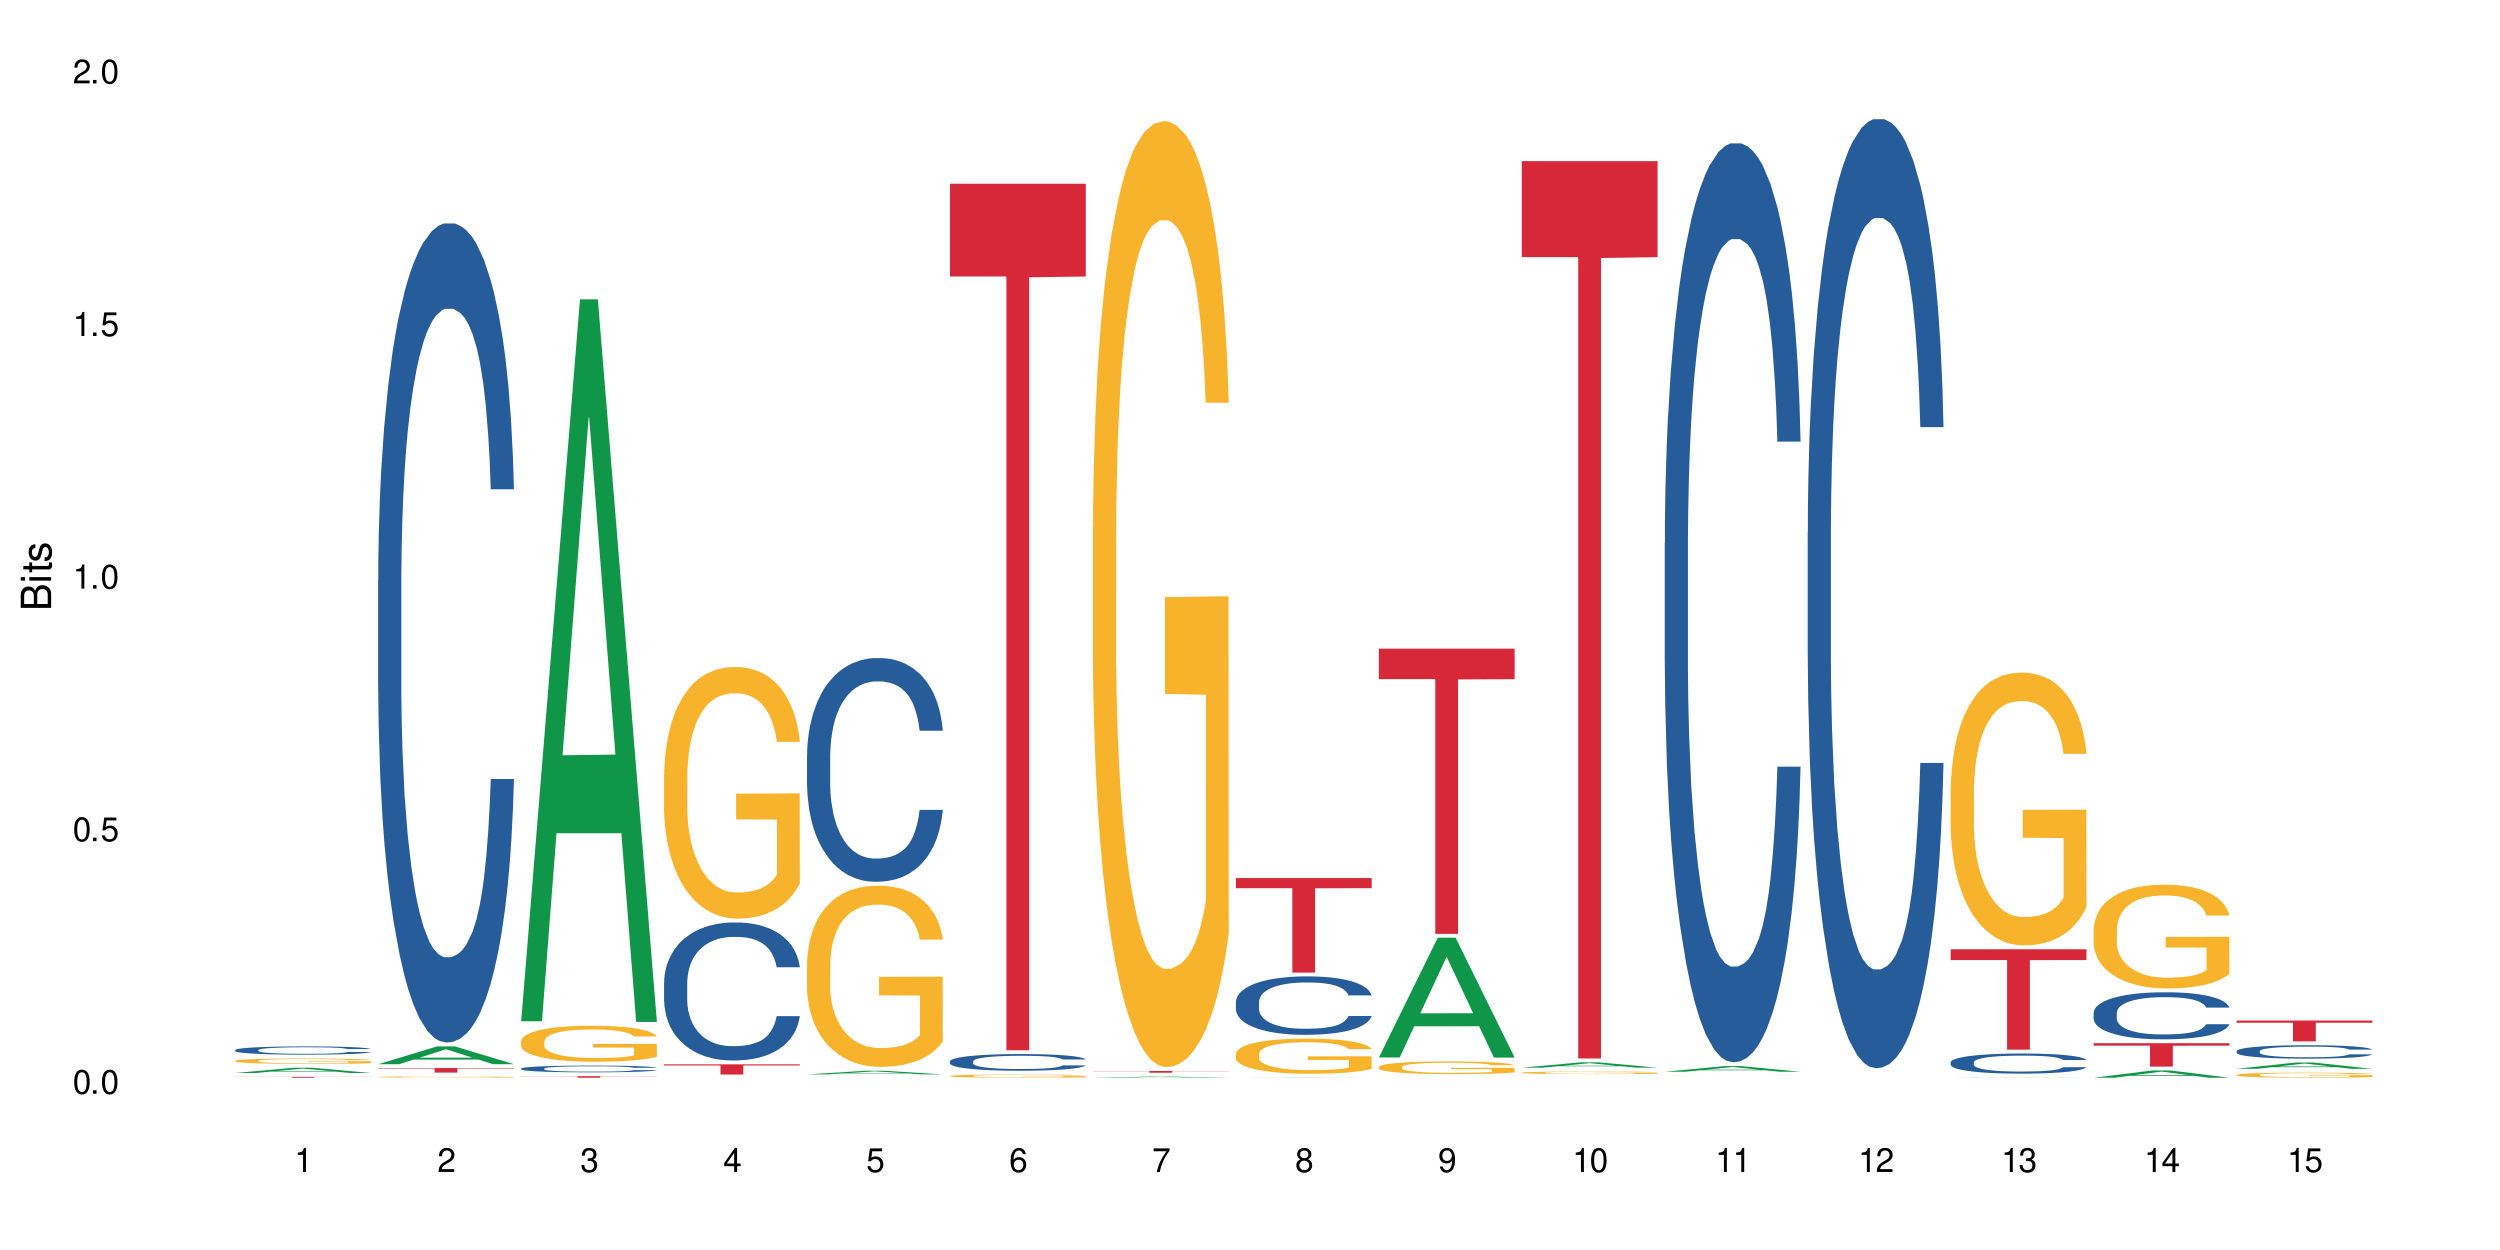 <?xml version="1.0" encoding="UTF-8"?>
<svg xmlns="http://www.w3.org/2000/svg" xmlns:xlink="http://www.w3.org/1999/xlink" width="720" height="360" viewBox="0 0 720 360">
<defs>
<g>
<g id="glyph-0-0">
</g>
<g id="glyph-0-1">
<path d="M 2.641 -6.938 C 2 -6.938 1.422 -6.656 1.078 -6.172 C 0.641 -5.562 0.406 -4.641 0.406 -3.359 C 0.406 -1.016 1.188 0.219 2.641 0.219 C 4.078 0.219 4.859 -1.016 4.859 -3.297 C 4.859 -4.641 4.656 -5.547 4.203 -6.172 C 3.844 -6.656 3.281 -6.938 2.641 -6.938 Z M 2.641 -6.188 C 3.547 -6.188 4 -5.25 4 -3.375 C 4 -1.406 3.562 -0.484 2.625 -0.484 C 1.734 -0.484 1.281 -1.438 1.281 -3.344 C 1.281 -5.25 1.734 -6.188 2.641 -6.188 Z M 2.641 -6.188 "/>
</g>
<g id="glyph-0-2">
<path d="M 1.828 -1 L 0.828 -1 L 0.828 0 L 1.828 0 Z M 1.828 -1 "/>
</g>
<g id="glyph-0-3">
<path d="M 4.562 -6.797 L 1.062 -6.797 L 0.547 -3.094 L 1.328 -3.094 C 1.719 -3.562 2.047 -3.734 2.578 -3.734 C 3.484 -3.734 4.062 -3.109 4.062 -2.094 C 4.062 -1.125 3.484 -0.531 2.578 -0.531 C 1.828 -0.531 1.375 -0.906 1.188 -1.672 L 0.328 -1.672 C 0.453 -1.109 0.547 -0.844 0.75 -0.594 C 1.125 -0.078 1.828 0.219 2.594 0.219 C 3.969 0.219 4.922 -0.781 4.922 -2.219 C 4.922 -3.562 4.031 -4.484 2.719 -4.484 C 2.25 -4.484 1.859 -4.359 1.469 -4.062 L 1.734 -5.969 L 4.562 -5.969 Z M 4.562 -6.797 "/>
</g>
<g id="glyph-0-4">
<path d="M 2.484 -4.938 L 2.484 0 L 3.328 0 L 3.328 -6.938 L 2.766 -6.938 C 2.469 -5.875 2.281 -5.734 0.984 -5.562 L 0.984 -4.938 Z M 2.484 -4.938 "/>
</g>
<g id="glyph-0-5">
<path d="M 4.859 -0.828 L 1.281 -0.828 C 1.359 -1.406 1.672 -1.781 2.5 -2.281 L 3.469 -2.828 C 4.406 -3.344 4.906 -4.062 4.906 -4.906 C 4.906 -5.484 4.672 -6.031 4.266 -6.406 C 3.859 -6.766 3.375 -6.938 2.719 -6.938 C 1.859 -6.938 1.219 -6.625 0.844 -6.031 C 0.609 -5.672 0.5 -5.234 0.484 -4.531 L 1.328 -4.531 C 1.359 -5.016 1.406 -5.281 1.531 -5.516 C 1.75 -5.938 2.188 -6.203 2.703 -6.203 C 3.469 -6.203 4.031 -5.641 4.031 -4.891 C 4.031 -4.344 3.719 -3.859 3.125 -3.516 L 2.234 -3 C 0.812 -2.172 0.406 -1.531 0.328 -0.016 L 4.859 -0.016 Z M 4.859 -0.828 "/>
</g>
<g id="glyph-0-6">
<path d="M 2.125 -3.188 L 2.578 -3.188 C 3.5 -3.188 3.984 -2.766 3.984 -1.922 C 3.984 -1.062 3.469 -0.531 2.594 -0.531 C 1.656 -0.531 1.203 -1 1.156 -2.016 L 0.312 -2.016 C 0.344 -1.453 0.438 -1.094 0.609 -0.781 C 0.953 -0.109 1.625 0.219 2.547 0.219 C 3.953 0.219 4.859 -0.625 4.859 -1.938 C 4.859 -2.828 4.516 -3.297 3.703 -3.594 C 4.344 -3.844 4.656 -4.328 4.656 -5.031 C 4.656 -6.219 3.875 -6.938 2.578 -6.938 C 1.203 -6.938 0.484 -6.172 0.453 -4.703 L 1.297 -4.703 C 1.312 -5.125 1.344 -5.359 1.453 -5.578 C 1.641 -5.969 2.062 -6.203 2.594 -6.203 C 3.344 -6.203 3.797 -5.75 3.797 -5 C 3.797 -4.516 3.609 -4.219 3.25 -4.047 C 3.016 -3.953 2.703 -3.922 2.125 -3.906 Z M 2.125 -3.188 "/>
</g>
<g id="glyph-0-7">
<path d="M 3.141 -1.672 L 3.141 0 L 3.984 0 L 3.984 -1.672 L 4.984 -1.672 L 4.984 -2.438 L 3.984 -2.438 L 3.984 -6.938 L 3.359 -6.938 L 0.266 -2.578 L 0.266 -1.672 Z M 3.141 -2.438 L 1 -2.438 L 3.141 -5.5 Z M 3.141 -2.438 "/>
</g>
<g id="glyph-0-8">
<path d="M 4.781 -5.125 C 4.609 -6.266 3.891 -6.938 2.844 -6.938 C 2.094 -6.938 1.422 -6.578 1.031 -5.953 C 0.594 -5.266 0.406 -4.422 0.406 -3.172 C 0.406 -2 0.578 -1.25 0.984 -0.641 C 1.359 -0.078 1.953 0.219 2.703 0.219 C 3.984 0.219 4.922 -0.75 4.922 -2.094 C 4.922 -3.375 4.062 -4.281 2.844 -4.281 C 2.172 -4.281 1.641 -4.031 1.281 -3.516 C 1.281 -5.234 1.828 -6.188 2.797 -6.188 C 3.391 -6.188 3.797 -5.797 3.938 -5.125 Z M 2.734 -3.531 C 3.547 -3.531 4.062 -2.953 4.062 -2.031 C 4.062 -1.156 3.484 -0.531 2.703 -0.531 C 1.922 -0.531 1.328 -1.188 1.328 -2.078 C 1.328 -2.938 1.906 -3.531 2.734 -3.531 Z M 2.734 -3.531 "/>
</g>
<g id="glyph-0-9">
<path d="M 4.984 -6.797 L 0.438 -6.797 L 0.438 -5.969 L 4.109 -5.969 C 2.5 -3.656 1.828 -2.234 1.328 0 L 2.219 0 C 2.594 -2.172 3.453 -4.047 4.984 -6.094 Z M 4.984 -6.797 "/>
</g>
<g id="glyph-0-10">
<path d="M 3.75 -3.656 C 4.469 -4.094 4.688 -4.438 4.688 -5.078 C 4.688 -6.172 3.844 -6.938 2.641 -6.938 C 1.438 -6.938 0.594 -6.172 0.594 -5.094 C 0.594 -4.438 0.812 -4.094 1.516 -3.656 C 0.734 -3.266 0.359 -2.703 0.359 -1.922 C 0.359 -0.656 1.281 0.219 2.641 0.219 C 3.984 0.219 4.922 -0.656 4.922 -1.922 C 4.922 -2.703 4.531 -3.266 3.75 -3.656 Z M 2.641 -6.188 C 3.359 -6.188 3.812 -5.75 3.812 -5.062 C 3.812 -4.406 3.344 -3.984 2.641 -3.984 C 1.922 -3.984 1.453 -4.406 1.453 -5.078 C 1.453 -5.75 1.922 -6.188 2.641 -6.188 Z M 2.641 -3.266 C 3.484 -3.266 4.062 -2.719 4.062 -1.906 C 4.062 -1.078 3.484 -0.531 2.625 -0.531 C 1.797 -0.531 1.219 -1.094 1.219 -1.906 C 1.219 -2.719 1.781 -3.266 2.641 -3.266 Z M 2.641 -3.266 "/>
</g>
<g id="glyph-0-11">
<path d="M 0.516 -1.578 C 0.672 -0.453 1.406 0.219 2.438 0.219 C 3.188 0.219 3.859 -0.141 4.266 -0.766 C 4.688 -1.453 4.891 -2.297 4.891 -3.547 C 4.891 -4.719 4.703 -5.453 4.312 -6.078 C 3.938 -6.641 3.344 -6.938 2.594 -6.938 C 1.297 -6.938 0.359 -5.969 0.359 -4.625 C 0.359 -3.344 1.234 -2.453 2.453 -2.453 C 3.094 -2.453 3.578 -2.672 4.016 -3.203 C 4 -1.484 3.469 -0.531 2.5 -0.531 C 1.906 -0.531 1.484 -0.906 1.359 -1.578 Z M 2.578 -6.203 C 3.375 -6.203 3.969 -5.531 3.969 -4.641 C 3.969 -3.797 3.391 -3.188 2.547 -3.188 C 1.734 -3.188 1.234 -3.766 1.234 -4.688 C 1.234 -5.562 1.797 -6.203 2.578 -6.203 Z M 2.578 -6.203 "/>
</g>
<g id="glyph-1-0">
</g>
<g id="glyph-1-1">
<path d="M 0 -0.953 L 0 -4.891 C 0 -5.719 -0.234 -6.344 -0.734 -6.797 C -1.188 -7.234 -1.812 -7.469 -2.5 -7.469 C -3.547 -7.469 -4.188 -7 -4.625 -5.875 C -4.984 -6.688 -5.625 -7.094 -6.531 -7.094 C -7.172 -7.094 -7.734 -6.859 -8.141 -6.391 C -8.562 -5.922 -8.75 -5.344 -8.75 -4.5 L -8.75 -0.953 Z M -4.984 -2.062 L -7.766 -2.062 L -7.766 -4.219 C -7.766 -4.844 -7.688 -5.203 -7.453 -5.5 C -7.219 -5.812 -6.859 -5.969 -6.375 -5.969 C -5.891 -5.969 -5.531 -5.812 -5.297 -5.5 C -5.062 -5.203 -4.984 -4.844 -4.984 -4.219 Z M -0.984 -2.062 L -4 -2.062 L -4 -4.781 C -4 -5.766 -3.438 -6.359 -2.484 -6.359 C -1.547 -6.359 -0.984 -5.766 -0.984 -4.781 Z M -0.984 -2.062 "/>
</g>
<g id="glyph-1-2">
<path d="M -6.281 -1.797 L -6.281 -0.797 L 0 -0.797 L 0 -1.797 Z M -8.75 -1.797 L -8.75 -0.797 L -7.484 -0.797 L -7.484 -1.797 Z M -8.75 -1.797 "/>
</g>
<g id="glyph-1-3">
<path d="M -6.281 -3.047 L -6.281 -2.016 L -8.016 -2.016 L -8.016 -1.016 L -6.281 -1.016 L -6.281 -0.172 L -5.469 -0.172 L -5.469 -1.016 L -0.719 -1.016 C -0.078 -1.016 0.281 -1.453 0.281 -2.234 C 0.281 -2.5 0.25 -2.719 0.188 -3.047 L -0.641 -3.047 C -0.609 -2.906 -0.594 -2.766 -0.594 -2.562 C -0.594 -2.141 -0.719 -2.016 -1.156 -2.016 L -5.469 -2.016 L -5.469 -3.047 Z M -6.281 -3.047 "/>
</g>
<g id="glyph-1-4">
<path d="M -4.531 -5.25 C -5.766 -5.25 -6.469 -4.422 -6.469 -2.969 C -6.469 -1.516 -5.719 -0.562 -4.547 -0.562 C -3.562 -0.562 -3.094 -1.062 -2.734 -2.562 L -2.516 -3.484 C -2.344 -4.188 -2.094 -4.469 -1.641 -4.469 C -1.047 -4.469 -0.641 -3.875 -0.641 -3 C -0.641 -2.453 -0.797 -2 -1.062 -1.75 C -1.25 -1.594 -1.422 -1.531 -1.875 -1.469 L -1.875 -0.406 C -0.422 -0.453 0.281 -1.266 0.281 -2.922 C 0.281 -4.5 -0.5 -5.516 -1.719 -5.516 C -2.656 -5.516 -3.172 -4.984 -3.469 -3.734 L -3.703 -2.766 C -3.891 -1.953 -4.156 -1.609 -4.594 -1.609 C -5.188 -1.609 -5.547 -2.125 -5.547 -2.938 C -5.547 -3.75 -5.203 -4.172 -4.531 -4.203 Z M -4.531 -5.25 "/>
</g>
</g>
</defs>
<rect x="-72" y="-36" width="864" height="432" fill="rgb(100%, 100%, 100%)" fill-opacity="1"/>
<path fill-rule="nonzero" fill="rgb(6.275%, 58.824%, 28.235%)" fill-opacity="1" d="M 67.73 309.02 L 67.773 309.02 L 84.695 307.5 L 89.836 307.5 L 106.844 309.023 L 100.867 309.023 L 96.605 308.625 L 77.926 308.625 L 73.75 309.02 L 67.73 309.02 L 79.723 308.461 L 94.895 308.461 L 87.328 307.75 L 87.246 307.75 L 87.16 307.754 L 79.684 308.461 L 79.723 308.461 Z M 67.73 309.02 "/>
<path fill-rule="nonzero" fill="rgb(14.51%, 36.078%, 60%)" fill-opacity="1" d="M 67.73 302.402 L 67.777 302.398 L 67.777 302.348 L 67.922 302.266 L 68.254 302.16 L 68.59 302.09 L 69.449 301.961 L 70.641 301.836 L 71.879 301.742 L 72.785 301.684 L 73.598 301.641 L 75.457 301.562 L 76.652 301.52 L 77.938 301.48 L 79.512 301.445 L 80.656 301.422 L 83.234 301.391 L 85.141 301.375 L 86.621 301.367 L 89.816 301.367 L 91.723 301.375 L 93.105 301.387 L 94.633 301.402 L 95.922 301.422 L 98.164 301.473 L 100.168 301.531 L 101.074 301.566 L 102.504 301.633 L 103.602 301.699 L 104.363 301.758 L 105.223 301.836 L 105.984 301.934 L 106.559 302.047 L 106.844 302.137 L 100.168 302.137 L 99.832 302.051 L 99.449 301.984 L 98.734 301.895 L 98.02 301.832 L 97.02 301.77 L 96.113 301.727 L 94.871 301.688 L 93.773 301.66 L 92.629 301.641 L 91.531 301.629 L 89.434 301.613 L 87 301.613 L 86.094 301.621 L 84.234 301.637 L 83.234 301.652 L 81.801 301.684 L 80.801 301.711 L 79.609 301.754 L 78.797 301.789 L 77.797 301.848 L 77.078 301.898 L 76.27 301.969 L 75.793 302.023 L 75.363 302.086 L 74.98 302.156 L 74.695 302.23 L 74.504 302.312 L 74.41 302.391 L 74.41 302.727 L 74.504 302.805 L 74.742 302.898 L 75.363 303.031 L 76.27 303.145 L 77.32 303.234 L 78.32 303.301 L 78.891 303.332 L 79.656 303.367 L 80.848 303.41 L 82.566 303.453 L 83.566 303.473 L 85.094 303.488 L 86.668 303.496 L 88.766 303.496 L 90.625 303.488 L 91.867 303.477 L 93.156 303.461 L 94.918 303.422 L 96.016 303.387 L 96.969 303.348 L 97.688 303.305 L 98.164 303.27 L 98.879 303.203 L 99.449 303.129 L 99.879 303.055 L 100.168 302.98 L 106.844 302.98 L 106.559 303.066 L 106.129 303.152 L 105.699 303.215 L 105.031 303.289 L 104.27 303.359 L 103.172 303.434 L 102.266 303.484 L 101.074 303.539 L 99.977 303.578 L 98.781 303.617 L 97.02 303.66 L 95.875 303.684 L 94.633 303.703 L 93.156 303.719 L 91.293 303.734 L 89.289 303.742 L 87.43 303.746 L 85.426 303.742 L 83.949 303.73 L 81.992 303.711 L 79.559 303.672 L 77.797 303.633 L 76.414 303.59 L 75.219 303.547 L 73.883 303.488 L 72.168 303.395 L 71.117 303.32 L 70.402 303.258 L 69.59 303.172 L 69.02 303.098 L 68.352 302.977 L 67.875 302.82 L 67.73 302.703 Z M 67.73 302.402 "/>
<path fill-rule="nonzero" fill="rgb(96.863%, 70.196%, 16.863%)" fill-opacity="1" d="M 67.73 305.512 L 67.777 305.512 L 67.777 305.484 L 67.969 305.422 L 68.445 305.332 L 69.066 305.262 L 69.734 305.203 L 70.164 305.176 L 70.879 305.133 L 71.5 305.102 L 73.074 305.039 L 75.078 304.98 L 76.172 304.953 L 77.414 304.93 L 79.18 304.902 L 79.988 304.895 L 82.469 304.871 L 85.285 304.859 L 88.383 304.852 L 89.816 304.855 L 91.77 304.859 L 94.441 304.875 L 95.969 304.891 L 97.16 304.902 L 98.402 304.922 L 99.926 304.949 L 101.359 304.984 L 102.504 305.02 L 103.648 305.059 L 104.602 305.105 L 105.414 305.152 L 106.129 305.215 L 106.559 305.262 L 106.844 305.312 L 100.215 305.312 L 99.832 305.262 L 99.402 305.223 L 98.688 305.18 L 97.973 305.145 L 97.258 305.117 L 95.922 305.082 L 94.777 305.059 L 93.344 305.039 L 91.961 305.027 L 90.387 305.02 L 89.434 305.016 L 86.906 305.016 L 84.617 305.023 L 83.281 305.035 L 82.328 305.047 L 80.992 305.07 L 80.18 305.086 L 79.703 305.098 L 78.273 305.141 L 77.32 305.18 L 76.793 305.207 L 76.125 305.25 L 75.648 305.285 L 75.125 305.344 L 74.84 305.387 L 74.457 305.48 L 74.41 305.734 L 74.551 305.785 L 74.84 305.844 L 75.219 305.895 L 75.793 305.949 L 76.363 305.988 L 77.367 306.043 L 78.227 306.082 L 78.891 306.105 L 80.18 306.145 L 80.703 306.156 L 81.945 306.18 L 83.234 306.199 L 84.809 306.219 L 86 306.227 L 87.906 306.234 L 90.34 306.234 L 93.203 306.223 L 95.016 306.215 L 96.254 306.203 L 97.066 306.191 L 98.066 306.176 L 98.781 306.164 L 99.449 306.148 L 100.262 306.125 L 100.262 305.785 L 88.48 305.785 L 88.48 305.629 L 106.797 305.625 L 106.844 306.176 L 105.844 306.215 L 104.602 306.25 L 103.41 306.277 L 102.168 306.305 L 100.406 306.328 L 98.973 306.348 L 96.781 306.367 L 94.777 306.379 L 92.676 306.387 L 90.816 306.391 L 88.621 306.395 L 86.668 306.391 L 84.57 306.383 L 82.898 306.371 L 81.371 306.355 L 79.848 306.34 L 77.938 306.309 L 76.699 306.285 L 75.41 306.254 L 74.121 306.219 L 72.977 306.184 L 72.215 306.152 L 71.453 306.117 L 70.641 306.078 L 69.879 306.027 L 69.305 305.984 L 68.781 305.938 L 68.398 305.891 L 68.016 305.828 L 67.828 305.777 L 67.73 305.73 Z M 67.73 305.512 "/>
<path fill-rule="nonzero" fill="rgb(83.922%, 15.686%, 22.353%)" fill-opacity="1" d="M 67.73 310.133 L 106.844 310.133 L 106.844 310.16 L 90.543 310.16 L 90.543 310.387 L 83.984 310.387 L 83.984 310.16 L 67.73 310.16 Z M 67.73 310.133 "/>
<path fill-rule="nonzero" fill="rgb(6.275%, 58.824%, 28.235%)" fill-opacity="1" d="M 108.902 306.492 L 108.945 306.488 L 125.867 301.363 L 131.008 301.363 L 148.016 306.496 L 142.039 306.496 L 137.777 305.156 L 119.098 305.156 L 114.922 306.492 L 108.902 306.492 L 120.895 304.602 L 136.062 304.598 L 128.5 302.203 L 128.418 302.199 L 128.332 302.211 L 120.855 304.598 L 120.895 304.602 Z M 108.902 306.492 "/>
<path fill-rule="nonzero" fill="rgb(14.51%, 36.078%, 60%)" fill-opacity="1" d="M 108.902 167 L 108.949 166.781 L 108.949 161.609 L 109.094 153.414 L 109.426 143.062 L 109.762 135.949 L 110.621 123.227 L 111.812 110.938 L 113.051 101.449 L 113.957 95.844 L 114.77 91.531 L 116.629 83.551 L 117.82 79.453 L 119.109 75.789 L 120.684 72.125 L 121.828 69.969 L 124.406 66.516 L 126.312 65.008 L 127.793 64.359 L 130.988 64.359 L 132.895 65.223 L 134.277 66.301 L 135.805 68.027 L 137.094 69.969 L 139.336 74.711 L 141.336 80.75 L 142.242 84.199 L 143.676 90.883 L 144.773 97.352 L 145.535 102.957 L 146.395 110.938 L 147.156 120.641 L 147.73 131.637 L 148.016 140.906 L 141.336 140.906 L 141.004 132.281 L 140.621 125.598 L 139.906 116.758 L 139.191 110.504 L 138.191 104.25 L 137.285 100.156 L 136.043 96.059 L 134.945 93.469 L 133.801 91.531 L 132.703 90.234 L 130.605 88.941 L 128.172 88.941 L 127.266 89.375 L 125.406 91.098 L 124.406 92.609 L 122.973 95.625 L 121.973 98.43 L 120.781 102.742 L 119.969 106.406 L 118.969 112.016 L 118.25 116.973 L 117.441 124.09 L 116.965 129.48 L 116.535 135.516 L 116.152 142.633 L 115.867 150.18 L 115.676 158.156 L 115.582 165.922 L 115.582 199.344 L 115.676 207.105 L 115.914 216.16 L 116.535 229.316 L 117.441 240.742 L 118.488 249.801 L 119.492 256.27 L 120.062 259.285 L 120.828 262.738 L 122.02 267.051 L 123.738 271.363 L 124.738 273.086 L 126.266 274.812 L 127.84 275.676 L 129.938 275.676 L 131.797 274.812 L 133.039 273.734 L 134.324 272.008 L 136.09 268.344 L 137.188 264.895 L 138.141 260.797 L 138.859 256.699 L 139.336 253.25 L 140.051 246.566 L 140.621 239.234 L 141.051 231.688 L 141.336 224.355 L 148.016 224.355 L 147.73 232.98 L 147.301 241.391 L 146.871 247.645 L 146.203 255.191 L 145.441 261.875 L 144.344 269.422 L 143.438 274.379 L 142.242 279.77 L 141.148 283.867 L 139.953 287.535 L 138.191 291.848 L 137.043 294.004 L 135.805 295.941 L 134.324 297.668 L 132.465 299.176 L 130.461 300.039 L 128.602 300.254 L 126.598 299.824 L 125.121 298.961 L 123.164 297.02 L 120.73 293.141 L 118.969 289.043 L 117.582 284.945 L 116.391 280.633 L 115.055 274.812 L 113.34 265.324 L 112.289 257.992 L 111.574 251.957 L 110.762 243.547 L 110.191 236 L 109.523 223.926 L 109.047 208.613 L 108.902 196.754 Z M 108.902 167 "/>
<path fill-rule="nonzero" fill="rgb(96.863%, 70.196%, 16.863%)" fill-opacity="1" d="M 108.902 310.184 L 108.949 310.184 L 108.949 310.176 L 109.141 310.16 L 109.617 310.141 L 110.238 310.125 L 110.906 310.109 L 111.336 310.102 L 112.051 310.094 L 112.672 310.086 L 114.246 310.07 L 116.25 310.059 L 117.344 310.051 L 118.586 310.047 L 120.352 310.039 L 121.16 310.039 L 123.641 310.031 L 126.457 310.027 L 130.988 310.027 L 132.941 310.031 L 135.613 310.031 L 137.141 310.035 L 138.332 310.039 L 139.574 310.043 L 141.098 310.051 L 142.531 310.059 L 143.676 310.066 L 144.82 310.078 L 145.773 310.086 L 146.586 310.098 L 147.301 310.113 L 147.73 310.125 L 148.016 310.137 L 141.387 310.137 L 141.004 310.125 L 140.574 310.113 L 138.43 310.09 L 137.094 310.082 L 135.949 310.074 L 134.516 310.07 L 133.133 310.066 L 125.789 310.066 L 124.453 310.07 L 123.5 310.074 L 122.164 310.078 L 121.352 310.082 L 120.875 310.086 L 119.445 310.094 L 118.488 310.105 L 117.965 310.109 L 117.297 310.121 L 116.82 310.129 L 116.297 310.141 L 116.008 310.152 L 115.629 310.176 L 115.582 310.234 L 115.723 310.246 L 116.008 310.258 L 116.391 310.27 L 116.965 310.285 L 117.535 310.293 L 118.539 310.305 L 119.395 310.316 L 120.062 310.32 L 121.352 310.328 L 121.875 310.332 L 123.117 310.34 L 124.406 310.344 L 125.98 310.348 L 127.172 310.348 L 129.078 310.352 L 131.512 310.352 L 134.375 310.348 L 136.188 310.344 L 137.426 310.344 L 138.238 310.34 L 139.238 310.336 L 139.953 310.332 L 140.621 310.332 L 141.434 310.324 L 141.434 310.246 L 129.652 310.246 L 129.652 310.207 L 147.969 310.207 L 148.016 310.336 L 147.016 310.348 L 145.773 310.355 L 144.582 310.359 L 143.34 310.367 L 141.578 310.371 L 140.145 310.375 L 137.949 310.383 L 135.949 310.383 L 133.848 310.387 L 125.742 310.387 L 124.07 310.383 L 122.543 310.379 L 121.02 310.375 L 119.109 310.367 L 117.871 310.363 L 115.293 310.348 L 114.148 310.34 L 112.625 310.324 L 111.812 310.312 L 111.051 310.301 L 110.477 310.293 L 109.953 310.281 L 109.57 310.27 L 109.188 310.254 L 108.996 310.242 L 108.902 310.234 Z M 108.902 310.184 "/>
<path fill-rule="nonzero" fill="rgb(83.922%, 15.686%, 22.353%)" fill-opacity="1" d="M 108.902 307.605 L 148.016 307.605 L 148.016 307.746 L 131.715 307.746 L 131.715 308.918 L 125.156 308.918 L 125.156 307.75 L 125.062 307.746 L 108.902 307.746 Z M 108.902 307.605 "/>
<path fill-rule="nonzero" fill="rgb(6.275%, 58.824%, 28.235%)" fill-opacity="1" d="M 150.074 294.117 L 150.117 293.922 L 167.039 86.199 L 172.18 86.199 L 189.188 294.312 L 183.211 294.312 L 178.949 239.988 L 160.27 239.988 L 156.09 294.117 L 150.074 294.117 L 162.066 217.516 L 177.234 217.32 L 169.672 120.203 L 169.59 120.008 L 169.504 120.594 L 162.027 217.32 L 162.066 217.516 Z M 150.074 294.117 "/>
<path fill-rule="nonzero" fill="rgb(14.51%, 36.078%, 60%)" fill-opacity="1" d="M 150.074 307.738 L 150.121 307.734 L 150.121 307.691 L 150.266 307.625 L 150.598 307.539 L 150.934 307.484 L 151.793 307.379 L 152.984 307.277 L 154.223 307.199 L 155.129 307.152 L 155.941 307.117 L 157.801 307.051 L 158.992 307.02 L 160.281 306.988 L 161.855 306.957 L 163 306.941 L 165.578 306.914 L 167.484 306.898 L 168.965 306.895 L 172.16 306.895 L 174.066 306.902 L 175.449 306.91 L 176.977 306.926 L 178.266 306.941 L 180.508 306.98 L 182.508 307.027 L 183.414 307.059 L 184.848 307.113 L 185.945 307.164 L 186.707 307.211 L 187.566 307.277 L 188.328 307.355 L 188.902 307.445 L 189.188 307.523 L 182.508 307.523 L 182.176 307.453 L 181.793 307.398 L 181.078 307.324 L 180.363 307.273 L 179.359 307.223 L 178.453 307.188 L 177.215 307.156 L 176.117 307.133 L 174.973 307.117 L 173.875 307.105 L 171.777 307.098 L 169.344 307.098 L 168.438 307.102 L 166.578 307.113 L 165.578 307.125 L 164.145 307.152 L 163.145 307.176 L 161.953 307.211 L 161.141 307.238 L 160.137 307.285 L 159.422 307.328 L 158.613 307.387 L 158.137 307.43 L 157.707 307.48 L 157.324 307.539 L 157.039 307.598 L 156.848 307.664 L 156.754 307.73 L 156.754 308.004 L 156.848 308.066 L 157.086 308.141 L 157.707 308.25 L 158.613 308.344 L 159.66 308.418 L 160.664 308.473 L 161.234 308.496 L 162 308.523 L 163.191 308.559 L 164.91 308.594 L 165.91 308.609 L 167.438 308.625 L 169.012 308.629 L 171.109 308.629 L 172.969 308.625 L 174.211 308.613 L 175.496 308.602 L 177.262 308.57 L 178.359 308.543 L 179.312 308.508 L 180.027 308.473 L 180.508 308.445 L 181.223 308.391 L 181.793 308.332 L 182.223 308.27 L 182.508 308.207 L 189.188 308.207 L 188.902 308.281 L 188.473 308.348 L 188.043 308.398 L 187.375 308.461 L 186.613 308.516 L 185.516 308.578 L 184.609 308.621 L 183.414 308.664 L 182.32 308.699 L 181.125 308.727 L 179.359 308.762 L 178.215 308.781 L 176.977 308.797 L 175.496 308.812 L 173.637 308.824 L 171.633 308.832 L 169.773 308.832 L 167.77 308.828 L 166.293 308.82 L 164.336 308.805 L 161.902 308.773 L 160.137 308.738 L 158.754 308.707 L 157.562 308.672 L 156.227 308.625 L 154.512 308.547 L 153.461 308.484 L 152.746 308.434 L 151.934 308.367 L 151.363 308.305 L 150.695 308.207 L 150.219 308.078 L 150.074 307.98 Z M 150.074 307.738 "/>
<path fill-rule="nonzero" fill="rgb(96.863%, 70.196%, 16.863%)" fill-opacity="1" d="M 150.074 299.859 L 150.121 299.852 L 150.121 299.664 L 150.312 299.238 L 150.789 298.648 L 151.41 298.168 L 152.078 297.789 L 152.508 297.59 L 153.223 297.305 L 153.844 297.098 L 155.418 296.672 L 157.418 296.273 L 158.516 296.105 L 159.758 295.941 L 161.523 295.762 L 162.332 295.695 L 164.812 295.547 L 167.629 295.449 L 170.727 295.422 L 172.16 295.434 L 174.113 295.469 L 176.785 295.574 L 178.312 295.668 L 179.504 295.762 L 180.746 295.887 L 182.27 296.074 L 183.703 296.301 L 184.848 296.531 L 185.992 296.812 L 186.945 297.117 L 187.758 297.449 L 188.473 297.844 L 188.902 298.176 L 189.188 298.508 L 182.559 298.508 L 182.176 298.176 L 181.746 297.922 L 181.031 297.609 L 180.316 297.383 L 179.602 297.203 L 178.266 296.957 L 177.121 296.805 L 175.688 296.672 L 174.305 296.586 L 172.73 296.531 L 171.777 296.512 L 169.25 296.512 L 166.961 296.578 L 165.625 296.652 L 164.672 296.727 L 163.336 296.871 L 162.523 296.984 L 162.047 297.059 L 160.617 297.352 L 159.66 297.617 L 159.137 297.797 L 158.469 298.082 L 157.992 298.336 L 157.469 298.715 L 157.18 299 L 156.801 299.645 L 156.754 301.348 L 156.895 301.707 L 157.18 302.094 L 157.562 302.434 L 158.137 302.797 L 158.707 303.07 L 159.711 303.438 L 160.566 303.684 L 161.234 303.844 L 162.523 304.102 L 163.047 304.188 L 164.289 304.355 L 165.578 304.488 L 167.148 304.602 L 168.344 304.66 L 170.25 304.707 L 172.684 304.707 L 175.547 304.648 L 177.359 304.574 L 178.598 304.5 L 179.41 304.434 L 180.41 304.328 L 181.125 304.234 L 181.793 304.129 L 182.605 303.969 L 182.605 301.707 L 170.824 301.695 L 170.824 300.637 L 189.141 300.629 L 189.188 304.328 L 188.188 304.582 L 186.945 304.828 L 185.754 305.02 L 184.512 305.18 L 182.746 305.359 L 181.316 305.473 L 179.121 305.605 L 177.121 305.691 L 175.02 305.746 L 173.16 305.777 L 170.965 305.785 L 169.012 305.766 L 166.91 305.711 L 165.242 305.633 L 163.715 305.539 L 162.191 305.418 L 160.281 305.219 L 159.043 305.059 L 157.754 304.859 L 156.465 304.621 L 155.32 304.367 L 154.559 304.168 L 153.793 303.941 L 152.984 303.656 L 152.219 303.336 L 151.648 303.043 L 151.125 302.711 L 150.742 302.398 L 150.359 301.973 L 150.168 301.633 L 150.074 301.336 Z M 150.074 299.859 "/>
<path fill-rule="nonzero" fill="rgb(83.922%, 15.686%, 22.353%)" fill-opacity="1" d="M 150.074 309.941 L 189.188 309.941 L 189.188 309.988 L 172.887 309.988 L 172.887 310.387 L 166.328 310.387 L 166.328 309.988 L 150.074 309.988 Z M 150.074 309.941 "/>
<path fill-rule="nonzero" fill="rgb(14.51%, 36.078%, 60%)" fill-opacity="1" d="M 191.246 282.977 L 191.293 282.941 L 191.293 282.07 L 191.438 280.688 L 191.77 278.945 L 192.105 277.746 L 192.965 275.605 L 194.156 273.535 L 195.395 271.934 L 196.301 270.992 L 197.113 270.266 L 198.973 268.922 L 200.164 268.23 L 201.453 267.613 L 203.027 266.996 L 204.172 266.633 L 206.746 266.051 L 208.656 265.797 L 210.133 265.688 L 213.332 265.688 L 215.238 265.832 L 216.621 266.016 L 218.148 266.305 L 219.438 266.633 L 221.676 267.43 L 223.68 268.449 L 224.586 269.031 L 226.02 270.156 L 227.117 271.246 L 227.879 272.188 L 228.738 273.535 L 229.5 275.168 L 230.074 277.02 L 230.359 278.582 L 223.68 278.582 L 223.348 277.129 L 222.965 276.004 L 222.25 274.516 L 221.535 273.461 L 220.531 272.406 L 219.625 271.719 L 218.387 271.027 L 217.289 270.59 L 216.145 270.266 L 215.047 270.047 L 212.949 269.828 L 210.516 269.828 L 209.609 269.902 L 207.75 270.191 L 206.746 270.445 L 205.316 270.953 L 204.316 271.426 L 203.121 272.152 L 202.312 272.77 L 201.309 273.715 L 200.594 274.551 L 199.785 275.75 L 199.309 276.656 L 198.879 277.676 L 198.496 278.871 L 198.211 280.145 L 198.02 281.488 L 197.922 282.797 L 197.922 288.426 L 198.02 289.734 L 198.258 291.258 L 198.879 293.473 L 199.785 295.398 L 200.832 296.926 L 201.836 298.016 L 202.406 298.523 L 203.172 299.105 L 204.363 299.832 L 206.082 300.559 L 207.082 300.848 L 208.609 301.137 L 210.184 301.281 L 212.281 301.281 L 214.141 301.137 L 215.383 300.957 L 216.668 300.664 L 218.434 300.047 L 219.531 299.469 L 220.484 298.777 L 221.199 298.086 L 221.676 297.504 L 222.395 296.379 L 222.965 295.145 L 223.395 293.875 L 223.68 292.637 L 230.359 292.637 L 230.074 294.09 L 229.645 295.508 L 229.215 296.562 L 228.547 297.832 L 227.781 298.957 L 226.688 300.23 L 225.781 301.066 L 224.586 301.973 L 223.488 302.664 L 222.297 303.281 L 220.531 304.008 L 219.387 304.371 L 218.148 304.699 L 216.668 304.988 L 214.809 305.242 L 212.805 305.387 L 210.945 305.426 L 208.941 305.352 L 207.465 305.207 L 205.508 304.879 L 203.074 304.227 L 201.309 303.535 L 199.926 302.844 L 198.734 302.117 L 197.398 301.137 L 195.684 299.539 L 194.633 298.305 L 193.918 297.289 L 193.105 295.871 L 192.535 294.602 L 191.867 292.566 L 191.391 289.988 L 191.246 287.988 Z M 191.246 282.977 "/>
<path fill-rule="nonzero" fill="rgb(96.863%, 70.196%, 16.863%)" fill-opacity="1" d="M 191.246 223.133 L 191.293 223.066 L 191.293 221.742 L 191.484 218.766 L 191.961 214.66 L 192.582 211.281 L 193.25 208.633 L 193.68 207.242 L 194.395 205.258 L 195.016 203.801 L 196.59 200.82 L 198.59 198.039 L 199.688 196.848 L 200.93 195.723 L 202.695 194.465 L 203.504 194.004 L 205.984 192.941 L 208.801 192.281 L 211.898 192.082 L 213.332 192.148 L 215.285 192.414 L 217.957 193.141 L 219.484 193.805 L 220.676 194.465 L 221.918 195.328 L 223.441 196.652 L 224.875 198.238 L 226.02 199.828 L 227.164 201.816 L 228.117 203.934 L 228.93 206.25 L 229.645 209.031 L 230.074 211.348 L 230.359 213.664 L 223.73 213.664 L 223.348 211.348 L 222.918 209.562 L 222.203 207.375 L 221.488 205.789 L 220.77 204.527 L 219.438 202.809 L 218.293 201.75 L 216.859 200.82 L 215.477 200.227 L 213.902 199.828 L 212.949 199.695 L 210.422 199.695 L 208.133 200.16 L 206.797 200.688 L 205.84 201.219 L 204.508 202.211 L 203.695 203.008 L 203.219 203.535 L 201.789 205.59 L 200.832 207.441 L 200.309 208.699 L 199.641 210.688 L 199.164 212.473 L 198.641 215.121 L 198.352 217.109 L 197.973 221.609 L 197.922 233.527 L 198.066 236.043 L 198.352 238.758 L 198.734 241.141 L 199.309 243.656 L 199.879 245.578 L 200.883 248.16 L 201.738 249.883 L 202.406 251.008 L 203.695 252.793 L 204.219 253.391 L 205.461 254.582 L 206.746 255.508 L 208.32 256.305 L 209.516 256.699 L 211.422 257.031 L 213.855 257.031 L 216.719 256.633 L 218.531 256.105 L 219.77 255.574 L 220.582 255.113 L 221.582 254.383 L 222.297 253.723 L 222.965 252.992 L 223.777 251.867 L 223.777 236.043 L 211.996 235.977 L 211.996 228.562 L 230.312 228.496 L 230.359 254.383 L 229.355 256.172 L 228.117 257.891 L 226.926 259.215 L 225.684 260.344 L 223.918 261.602 L 222.488 262.395 L 220.293 263.32 L 218.293 263.918 L 216.191 264.312 L 214.332 264.512 L 212.137 264.578 L 210.184 264.445 L 208.082 264.051 L 206.414 263.52 L 204.887 262.859 L 203.359 261.996 L 201.453 260.605 L 200.215 259.48 L 198.926 258.09 L 197.637 256.438 L 196.492 254.648 L 195.73 253.258 L 194.965 251.668 L 194.156 249.684 L 193.391 247.43 L 192.82 245.379 L 192.297 243.062 L 191.914 240.879 L 191.531 237.898 L 191.34 235.516 L 191.246 233.461 Z M 191.246 223.133 "/>
<path fill-rule="nonzero" fill="rgb(83.922%, 15.686%, 22.353%)" fill-opacity="1" d="M 191.246 306.531 L 230.359 306.531 L 230.359 306.848 L 214.059 306.848 L 214.059 309.465 L 207.5 309.465 L 207.5 306.852 L 207.402 306.848 L 191.246 306.848 Z M 191.246 306.531 "/>
<path fill-rule="nonzero" fill="rgb(6.275%, 58.824%, 28.235%)" fill-opacity="1" d="M 232.418 309.43 L 232.461 309.43 L 249.383 308.367 L 254.523 308.367 L 271.531 309.43 L 265.555 309.43 L 261.293 309.152 L 242.613 309.152 L 238.434 309.43 L 232.418 309.43 L 244.41 309.039 L 259.578 309.039 L 252.016 308.543 L 251.934 308.539 L 251.848 308.543 L 244.367 309.039 L 244.41 309.039 Z M 232.418 309.43 "/>
<path fill-rule="nonzero" fill="rgb(14.51%, 36.078%, 60%)" fill-opacity="1" d="M 232.418 217.578 L 232.465 217.516 L 232.465 216.105 L 232.609 213.867 L 232.941 211.043 L 233.277 209.098 L 234.133 205.625 L 235.328 202.27 L 236.566 199.68 L 237.473 198.148 L 238.285 196.969 L 240.145 194.793 L 241.336 193.672 L 242.625 192.672 L 244.199 191.672 L 245.344 191.082 L 247.918 190.141 L 249.828 189.727 L 251.305 189.551 L 254.504 189.551 L 256.41 189.785 L 257.793 190.082 L 259.32 190.551 L 260.609 191.082 L 262.848 192.379 L 264.852 194.027 L 265.758 194.969 L 267.191 196.793 L 268.285 198.559 L 269.051 200.09 L 269.91 202.27 L 270.672 204.918 L 271.246 207.922 L 271.531 210.453 L 264.852 210.453 L 264.52 208.098 L 264.137 206.273 L 263.422 203.859 L 262.707 202.152 L 261.703 200.445 L 260.797 199.324 L 259.559 198.207 L 258.461 197.5 L 257.316 196.969 L 256.219 196.617 L 254.121 196.262 L 251.688 196.262 L 250.781 196.383 L 248.922 196.852 L 247.918 197.266 L 246.488 198.09 L 245.488 198.855 L 244.293 200.031 L 243.484 201.031 L 242.48 202.562 L 241.766 203.918 L 240.957 205.859 L 240.48 207.332 L 240.051 208.98 L 239.668 210.922 L 239.383 212.984 L 239.191 215.164 L 239.094 217.281 L 239.094 226.406 L 239.191 228.527 L 239.43 231 L 240.051 234.59 L 240.957 237.711 L 242.004 240.184 L 243.008 241.949 L 243.578 242.773 L 244.344 243.715 L 245.535 244.895 L 247.25 246.07 L 248.254 246.543 L 249.781 247.016 L 251.355 247.25 L 253.453 247.25 L 255.312 247.016 L 256.555 246.719 L 257.84 246.25 L 259.605 245.246 L 260.703 244.305 L 261.656 243.188 L 262.371 242.066 L 262.848 241.125 L 263.566 239.301 L 264.137 237.301 L 264.566 235.238 L 264.852 233.238 L 271.531 233.238 L 271.246 235.594 L 270.816 237.887 L 270.387 239.594 L 269.719 241.656 L 268.953 243.48 L 267.859 245.543 L 266.953 246.895 L 265.758 248.367 L 264.66 249.488 L 263.469 250.488 L 261.703 251.664 L 260.559 252.254 L 259.32 252.785 L 257.84 253.254 L 255.98 253.668 L 253.977 253.902 L 252.117 253.961 L 250.113 253.844 L 248.637 253.609 L 246.68 253.078 L 244.246 252.02 L 242.48 250.898 L 241.098 249.781 L 239.906 248.602 L 238.57 247.016 L 236.852 244.422 L 235.805 242.422 L 235.09 240.773 L 234.277 238.477 L 233.707 236.418 L 233.039 233.121 L 232.559 228.938 L 232.418 225.699 Z M 232.418 217.578 "/>
<path fill-rule="nonzero" fill="rgb(96.863%, 70.196%, 16.863%)" fill-opacity="1" d="M 232.418 277.422 L 232.465 277.375 L 232.465 276.422 L 232.656 274.277 L 233.133 271.324 L 233.754 268.891 L 234.422 266.984 L 234.852 265.984 L 235.566 264.555 L 236.188 263.504 L 237.758 261.359 L 239.762 259.359 L 240.859 258.5 L 242.102 257.691 L 243.863 256.785 L 244.676 256.453 L 247.156 255.688 L 249.969 255.211 L 253.07 255.07 L 254.504 255.117 L 256.457 255.309 L 259.129 255.832 L 260.656 256.309 L 261.848 256.785 L 263.086 257.406 L 264.613 258.359 L 266.047 259.504 L 267.191 260.645 L 268.336 262.074 L 269.289 263.602 L 270.098 265.27 L 270.816 267.27 L 271.246 268.938 L 271.531 270.605 L 264.898 270.605 L 264.52 268.938 L 264.09 267.652 L 263.375 266.078 L 262.66 264.938 L 261.941 264.031 L 260.609 262.789 L 259.461 262.027 L 258.031 261.359 L 256.648 260.934 L 255.074 260.645 L 254.121 260.551 L 251.594 260.551 L 249.305 260.883 L 247.969 261.266 L 247.012 261.648 L 245.676 262.363 L 244.867 262.934 L 244.391 263.316 L 242.957 264.793 L 242.004 266.129 L 241.48 267.031 L 240.812 268.461 L 240.336 269.75 L 239.812 271.656 L 239.523 273.086 L 239.145 276.328 L 239.094 284.906 L 239.238 286.719 L 239.523 288.672 L 239.906 290.387 L 240.48 292.199 L 241.051 293.582 L 242.051 295.438 L 242.91 296.68 L 243.578 297.488 L 244.867 298.773 L 245.391 299.203 L 246.633 300.062 L 247.918 300.73 L 249.492 301.301 L 250.688 301.586 L 252.594 301.824 L 255.027 301.824 L 257.887 301.539 L 259.699 301.16 L 260.941 300.777 L 261.754 300.445 L 262.754 299.918 L 263.469 299.441 L 264.137 298.918 L 264.949 298.109 L 264.949 286.719 L 253.168 286.668 L 253.168 281.332 L 271.484 281.285 L 271.531 299.918 L 270.527 301.207 L 269.289 302.445 L 268.098 303.398 L 266.855 304.207 L 265.09 305.113 L 263.66 305.688 L 261.465 306.352 L 259.461 306.781 L 257.363 307.066 L 255.504 307.211 L 253.309 307.258 L 251.355 307.164 L 249.254 306.879 L 247.586 306.496 L 246.059 306.02 L 244.531 305.398 L 242.625 304.398 L 241.387 303.59 L 240.098 302.59 L 238.809 301.398 L 237.664 300.109 L 236.902 299.109 L 236.137 297.965 L 235.328 296.535 L 234.562 294.914 L 233.992 293.438 L 233.465 291.77 L 233.086 290.195 L 232.703 288.051 L 232.512 286.336 L 232.418 284.859 Z M 232.418 277.422 "/>
<path fill-rule="nonzero" fill="rgb(14.51%, 36.078%, 60%)" fill-opacity="1" d="M 273.59 305.66 L 273.637 305.656 L 273.637 305.551 L 273.781 305.387 L 274.113 305.176 L 274.449 305.031 L 275.305 304.773 L 276.5 304.523 L 277.738 304.328 L 278.645 304.215 L 279.457 304.129 L 281.316 303.965 L 282.508 303.883 L 283.797 303.809 L 285.371 303.734 L 286.516 303.691 L 289.09 303.621 L 291 303.59 L 292.477 303.574 L 295.672 303.574 L 297.582 303.594 L 298.965 303.617 L 300.492 303.648 L 301.777 303.691 L 304.02 303.785 L 306.023 303.91 L 306.93 303.98 L 308.363 304.113 L 309.457 304.246 L 310.223 304.359 L 311.082 304.523 L 311.844 304.719 L 312.414 304.941 L 312.703 305.133 L 306.023 305.133 L 305.691 304.957 L 305.309 304.82 L 304.594 304.641 L 303.879 304.512 L 302.875 304.387 L 301.969 304.305 L 300.73 304.219 L 299.633 304.168 L 298.488 304.129 L 297.391 304.102 L 295.293 304.074 L 292.859 304.074 L 291.953 304.086 L 290.094 304.117 L 289.09 304.148 L 287.66 304.211 L 286.66 304.27 L 285.465 304.355 L 284.656 304.43 L 283.652 304.543 L 282.938 304.645 L 282.129 304.789 L 281.648 304.898 L 281.223 305.023 L 280.84 305.168 L 280.555 305.32 L 280.363 305.48 L 280.266 305.641 L 280.266 306.32 L 280.363 306.477 L 280.602 306.66 L 281.223 306.926 L 282.129 307.16 L 283.176 307.344 L 284.18 307.477 L 284.75 307.535 L 285.516 307.605 L 286.707 307.695 L 288.422 307.781 L 289.426 307.816 L 290.953 307.852 L 292.527 307.871 L 294.625 307.871 L 296.484 307.852 L 297.727 307.828 L 299.012 307.793 L 300.777 307.719 L 301.875 307.648 L 302.828 307.566 L 303.543 307.484 L 304.02 307.414 L 304.738 307.277 L 305.309 307.129 L 305.738 306.977 L 306.023 306.828 L 312.703 306.828 L 312.414 307 L 311.988 307.172 L 311.559 307.301 L 310.891 307.453 L 310.125 307.59 L 309.027 307.742 L 308.121 307.844 L 306.93 307.953 L 305.832 308.035 L 304.641 308.109 L 302.875 308.199 L 301.73 308.242 L 300.492 308.281 L 299.012 308.316 L 297.152 308.348 L 295.148 308.363 L 293.289 308.367 L 291.285 308.359 L 289.805 308.344 L 287.852 308.305 L 285.418 308.223 L 283.652 308.141 L 282.27 308.059 L 281.078 307.969 L 279.742 307.852 L 278.023 307.66 L 276.977 307.512 L 276.262 307.387 L 275.449 307.215 L 274.875 307.062 L 274.211 306.816 L 273.73 306.508 L 273.59 306.266 Z M 273.59 305.66 "/>
<path fill-rule="nonzero" fill="rgb(96.863%, 70.196%, 16.863%)" fill-opacity="1" d="M 273.59 309.867 L 273.637 309.867 L 273.637 309.852 L 273.828 309.812 L 274.305 309.762 L 274.926 309.719 L 275.594 309.684 L 276.023 309.668 L 276.738 309.645 L 277.355 309.625 L 278.93 309.586 L 280.934 309.551 L 282.031 309.539 L 283.273 309.523 L 285.035 309.508 L 285.848 309.5 L 288.328 309.488 L 291.141 309.48 L 294.242 309.477 L 295.672 309.477 L 297.629 309.48 L 300.301 309.492 L 301.828 309.5 L 303.02 309.508 L 304.258 309.52 L 305.785 309.535 L 307.215 309.555 L 308.363 309.574 L 309.508 309.598 L 310.461 309.625 L 311.27 309.656 L 311.988 309.691 L 312.414 309.719 L 312.703 309.75 L 306.07 309.75 L 305.691 309.719 L 305.262 309.695 L 304.547 309.668 L 303.832 309.648 L 303.113 309.633 L 301.777 309.613 L 300.633 309.598 L 299.203 309.586 L 297.82 309.578 L 296.246 309.574 L 292.766 309.574 L 290.473 309.578 L 289.141 309.586 L 288.184 309.594 L 286.848 309.605 L 286.039 309.613 L 285.562 309.621 L 284.129 309.648 L 283.176 309.672 L 282.652 309.688 L 281.984 309.711 L 281.508 309.734 L 280.98 309.766 L 280.695 309.793 L 280.316 309.848 L 280.266 309.996 L 280.41 310.031 L 280.695 310.062 L 281.078 310.094 L 281.648 310.125 L 282.223 310.148 L 283.223 310.18 L 284.082 310.203 L 284.75 310.219 L 286.039 310.238 L 286.562 310.246 L 287.805 310.262 L 289.09 310.273 L 290.664 310.285 L 291.859 310.289 L 293.766 310.293 L 296.199 310.293 L 299.059 310.289 L 300.871 310.281 L 302.113 310.273 L 302.922 310.27 L 303.926 310.258 L 304.641 310.25 L 305.309 310.242 L 306.121 310.227 L 306.121 310.031 L 294.34 310.027 L 294.34 309.934 L 312.656 309.934 L 312.703 310.258 L 311.699 310.281 L 310.461 310.305 L 309.27 310.32 L 308.027 310.336 L 306.262 310.352 L 304.832 310.359 L 302.637 310.371 L 300.633 310.379 L 298.535 310.383 L 296.676 310.387 L 292.527 310.387 L 290.426 310.383 L 288.758 310.375 L 287.23 310.367 L 285.703 310.355 L 283.797 310.336 L 282.555 310.324 L 281.27 310.305 L 279.98 310.285 L 278.836 310.262 L 278.074 310.246 L 277.309 310.227 L 276.5 310.199 L 275.734 310.172 L 275.164 310.148 L 274.637 310.117 L 274.258 310.09 L 273.875 310.051 L 273.684 310.023 L 273.59 309.996 Z M 273.59 309.867 "/>
<path fill-rule="nonzero" fill="rgb(83.922%, 15.686%, 22.353%)" fill-opacity="1" d="M 273.59 52.914 L 312.703 52.914 L 312.703 79.629 L 296.402 79.863 L 296.402 302.469 L 289.844 302.469 L 289.844 80.098 L 289.746 79.629 L 273.59 79.629 Z M 273.59 52.914 "/>
<path fill-rule="nonzero" fill="rgb(6.275%, 58.824%, 28.235%)" fill-opacity="1" d="M 314.762 310.387 L 314.801 310.387 L 331.727 310.055 L 336.867 310.055 L 353.875 310.387 L 347.898 310.387 L 343.637 310.301 L 324.957 310.301 L 320.777 310.387 L 314.762 310.387 L 326.754 310.266 L 341.922 310.266 L 334.359 310.109 L 334.191 310.109 L 326.711 310.266 L 326.754 310.266 Z M 314.762 310.387 "/>
<path fill-rule="nonzero" fill="rgb(96.863%, 70.196%, 16.863%)" fill-opacity="1" d="M 314.762 151.566 L 314.809 151.316 L 314.809 146.34 L 315 135.145 L 315.477 119.715 L 316.098 107.023 L 316.766 97.07 L 317.191 91.848 L 317.91 84.383 L 318.527 78.906 L 320.102 67.711 L 322.105 57.258 L 323.203 52.781 L 324.445 48.551 L 326.207 43.82 L 327.02 42.078 L 329.5 38.098 L 332.312 35.609 L 335.414 34.863 L 336.844 35.113 L 338.801 36.109 L 341.473 38.844 L 343 41.332 L 344.191 43.82 L 345.43 47.055 L 346.957 52.031 L 348.387 58.004 L 349.531 63.977 L 350.68 71.441 L 351.633 79.406 L 352.441 88.113 L 353.16 98.566 L 353.586 107.273 L 353.875 115.984 L 347.242 115.984 L 346.863 107.273 L 346.434 100.555 L 345.719 92.344 L 345 86.371 L 344.285 81.645 L 342.949 75.176 L 341.805 71.191 L 340.375 67.711 L 338.992 65.469 L 337.418 63.977 L 336.465 63.48 L 333.938 63.48 L 331.645 65.223 L 330.309 67.211 L 329.355 69.203 L 328.02 72.934 L 327.211 75.922 L 326.734 77.91 L 325.301 85.625 L 324.348 92.594 L 323.824 97.32 L 323.156 104.785 L 322.68 111.504 L 322.152 121.457 L 321.867 128.922 L 321.484 145.844 L 321.438 190.633 L 321.582 200.09 L 321.867 210.293 L 322.25 219.25 L 322.82 228.703 L 323.395 235.922 L 324.395 245.625 L 325.254 252.094 L 325.922 256.324 L 327.211 263.043 L 327.734 265.285 L 328.977 269.762 L 330.262 273.246 L 331.836 276.23 L 333.031 277.727 L 334.938 278.969 L 337.371 278.969 L 340.23 277.477 L 342.043 275.484 L 343.285 273.496 L 344.094 271.754 L 345.098 269.016 L 345.812 266.527 L 346.48 263.789 L 347.293 259.559 L 347.293 200.09 L 335.508 199.84 L 335.508 171.973 L 353.824 171.723 L 353.875 269.016 L 352.871 275.734 L 351.633 282.203 L 350.438 287.18 L 349.199 291.41 L 347.434 296.141 L 346.004 299.125 L 343.809 302.609 L 341.805 304.848 L 339.707 306.34 L 337.848 307.086 L 335.652 307.336 L 333.695 306.84 L 331.598 305.348 L 329.93 303.355 L 328.402 300.867 L 326.875 297.633 L 324.969 292.406 L 323.727 288.176 L 322.441 282.949 L 321.152 276.73 L 320.008 270.012 L 319.246 264.785 L 318.48 258.812 L 317.672 251.348 L 316.906 242.887 L 316.336 235.176 L 315.809 226.465 L 315.43 218.254 L 315.047 207.055 L 314.855 198.098 L 314.762 190.383 Z M 314.762 151.566 "/>
<path fill-rule="nonzero" fill="rgb(83.922%, 15.686%, 22.353%)" fill-opacity="1" d="M 314.762 308.445 L 353.875 308.445 L 353.875 308.5 L 337.574 308.5 L 337.574 308.945 L 331.016 308.945 L 331.016 308.5 L 314.762 308.5 Z M 314.762 308.445 "/>
<path fill-rule="nonzero" fill="rgb(6.275%, 58.824%, 28.235%)" fill-opacity="1" d="M 355.934 310.387 L 355.973 310.387 L 372.898 310.352 L 378.039 310.352 L 395.047 310.387 L 389.07 310.387 L 384.809 310.379 L 366.129 310.379 L 361.949 310.387 L 355.934 310.387 L 367.926 310.375 L 383.094 310.375 L 375.531 310.359 L 375.363 310.359 L 367.883 310.375 L 367.926 310.375 Z M 355.934 310.387 "/>
<path fill-rule="nonzero" fill="rgb(14.51%, 36.078%, 60%)" fill-opacity="1" d="M 355.934 288.527 L 355.98 288.512 L 355.98 288.141 L 356.125 287.559 L 356.457 286.82 L 356.789 286.312 L 357.648 285.406 L 358.844 284.531 L 360.082 283.855 L 360.988 283.453 L 361.801 283.148 L 363.66 282.578 L 364.852 282.285 L 366.141 282.027 L 367.715 281.766 L 368.859 281.609 L 371.434 281.363 L 373.344 281.258 L 374.82 281.211 L 378.016 281.211 L 379.926 281.273 L 381.309 281.348 L 382.836 281.473 L 384.121 281.609 L 386.363 281.949 L 388.367 282.379 L 389.273 282.625 L 390.703 283.102 L 391.801 283.562 L 392.566 283.961 L 393.422 284.531 L 394.188 285.223 L 394.758 286.004 L 395.047 286.668 L 388.367 286.668 L 388.035 286.051 L 387.652 285.574 L 386.938 284.945 L 386.223 284.5 L 385.219 284.055 L 384.312 283.762 L 383.074 283.469 L 381.977 283.285 L 380.832 283.148 L 379.734 283.055 L 377.637 282.961 L 375.203 282.961 L 374.297 282.992 L 372.438 283.117 L 371.434 283.223 L 370.004 283.438 L 369 283.641 L 367.809 283.945 L 367 284.207 L 365.996 284.605 L 365.281 284.961 L 364.469 285.469 L 363.992 285.852 L 363.562 286.281 L 363.184 286.789 L 362.895 287.328 L 362.707 287.895 L 362.609 288.449 L 362.609 290.832 L 362.707 291.383 L 362.945 292.031 L 363.562 292.969 L 364.469 293.781 L 365.52 294.426 L 366.52 294.887 L 367.094 295.102 L 367.855 295.348 L 369.051 295.656 L 370.766 295.965 L 371.77 296.086 L 373.293 296.211 L 374.867 296.27 L 376.969 296.27 L 378.828 296.211 L 380.066 296.133 L 381.355 296.012 L 383.121 295.75 L 384.219 295.504 L 385.172 295.211 L 385.887 294.918 L 386.363 294.672 L 387.078 294.195 L 387.652 293.676 L 388.082 293.137 L 388.367 292.613 L 395.047 292.613 L 394.758 293.227 L 394.328 293.828 L 393.902 294.273 L 393.234 294.812 L 392.469 295.289 L 391.371 295.824 L 390.465 296.18 L 389.273 296.562 L 388.176 296.855 L 386.984 297.117 L 385.219 297.422 L 384.074 297.578 L 382.836 297.715 L 381.355 297.84 L 379.496 297.945 L 377.492 298.008 L 375.633 298.023 L 373.629 297.992 L 372.148 297.93 L 370.195 297.793 L 367.762 297.516 L 365.996 297.223 L 364.613 296.934 L 363.422 296.625 L 362.086 296.211 L 360.367 295.535 L 359.32 295.012 L 358.602 294.582 L 357.793 293.98 L 357.219 293.445 L 356.551 292.582 L 356.074 291.492 L 355.934 290.648 Z M 355.934 288.527 "/>
<path fill-rule="nonzero" fill="rgb(96.863%, 70.196%, 16.863%)" fill-opacity="1" d="M 355.934 303.461 L 355.98 303.453 L 355.98 303.27 L 356.172 302.852 L 356.648 302.281 L 357.27 301.809 L 357.938 301.441 L 358.363 301.246 L 359.082 300.969 L 359.699 300.766 L 361.273 300.352 L 363.277 299.961 L 364.375 299.797 L 365.613 299.641 L 367.379 299.465 L 368.191 299.398 L 370.672 299.25 L 373.484 299.16 L 376.586 299.133 L 378.016 299.141 L 379.973 299.18 L 382.645 299.281 L 384.172 299.371 L 385.363 299.465 L 386.602 299.586 L 388.129 299.77 L 389.559 299.992 L 390.703 300.211 L 391.848 300.488 L 392.805 300.785 L 393.613 301.109 L 394.328 301.496 L 394.758 301.82 L 395.047 302.141 L 388.414 302.141 L 388.035 301.82 L 387.605 301.57 L 386.891 301.266 L 386.172 301.043 L 385.457 300.867 L 384.121 300.629 L 382.977 300.48 L 381.547 300.352 L 380.164 300.266 L 378.59 300.211 L 377.637 300.195 L 375.105 300.195 L 372.816 300.258 L 371.48 300.332 L 370.527 300.406 L 369.191 300.543 L 368.383 300.656 L 367.906 300.73 L 366.473 301.016 L 365.52 301.273 L 364.996 301.449 L 364.328 301.727 L 363.852 301.977 L 363.324 302.344 L 363.039 302.621 L 362.656 303.25 L 362.609 304.914 L 362.754 305.262 L 363.039 305.641 L 363.422 305.977 L 363.992 306.324 L 364.566 306.594 L 365.566 306.953 L 366.426 307.195 L 367.094 307.352 L 368.383 307.602 L 368.906 307.684 L 370.148 307.848 L 371.434 307.98 L 373.008 308.09 L 374.199 308.145 L 376.109 308.191 L 378.543 308.191 L 381.402 308.137 L 383.215 308.062 L 384.457 307.988 L 385.266 307.922 L 386.27 307.82 L 386.984 307.73 L 387.652 307.629 L 388.461 307.469 L 388.461 305.262 L 376.68 305.254 L 376.68 304.219 L 394.996 304.211 L 395.047 307.82 L 394.043 308.07 L 392.805 308.312 L 391.609 308.496 L 390.371 308.652 L 388.605 308.828 L 387.176 308.938 L 384.98 309.066 L 382.977 309.152 L 380.879 309.207 L 379.02 309.234 L 376.824 309.242 L 374.867 309.227 L 372.77 309.168 L 371.102 309.098 L 369.574 309.004 L 368.047 308.883 L 366.141 308.691 L 364.898 308.531 L 363.613 308.34 L 362.324 308.109 L 361.18 307.859 L 360.414 307.664 L 359.652 307.441 L 358.844 307.164 L 358.078 306.852 L 357.508 306.566 L 356.98 306.242 L 356.602 305.938 L 356.219 305.523 L 356.027 305.191 L 355.934 304.902 Z M 355.934 303.461 "/>
<path fill-rule="nonzero" fill="rgb(83.922%, 15.686%, 22.353%)" fill-opacity="1" d="M 355.934 252.887 L 395.047 252.887 L 395.047 255.801 L 378.746 255.824 L 378.746 280.102 L 372.188 280.102 L 372.188 255.852 L 372.09 255.801 L 355.934 255.801 Z M 355.934 252.887 "/>
<path fill-rule="nonzero" fill="rgb(6.275%, 58.824%, 28.235%)" fill-opacity="1" d="M 397.105 304.551 L 397.145 304.52 L 414.07 270.055 L 419.211 270.055 L 436.219 304.586 L 430.242 304.586 L 425.98 295.57 L 407.301 295.57 L 403.121 304.551 L 397.105 304.551 L 409.098 291.844 L 424.266 291.809 L 416.703 275.695 L 416.617 275.664 L 416.535 275.762 L 409.055 291.809 L 409.098 291.844 Z M 397.105 304.551 "/>
<path fill-rule="nonzero" fill="rgb(96.863%, 70.196%, 16.863%)" fill-opacity="1" d="M 397.105 307.262 L 397.152 307.258 L 397.152 307.191 L 397.344 307.043 L 397.82 306.836 L 398.441 306.664 L 399.105 306.531 L 399.535 306.461 L 400.254 306.359 L 400.871 306.285 L 402.445 306.137 L 404.449 305.996 L 405.547 305.934 L 406.785 305.879 L 408.551 305.812 L 409.363 305.789 L 411.844 305.738 L 414.656 305.703 L 417.758 305.695 L 419.188 305.695 L 421.145 305.711 L 423.816 305.746 L 425.34 305.781 L 426.535 305.812 L 427.773 305.859 L 429.301 305.926 L 430.73 306.004 L 431.875 306.086 L 433.02 306.184 L 433.977 306.293 L 434.785 306.41 L 435.5 306.551 L 435.93 306.668 L 436.219 306.785 L 429.586 306.785 L 429.207 306.668 L 428.777 306.578 L 428.059 306.465 L 427.344 306.387 L 426.629 306.324 L 425.293 306.234 L 424.148 306.184 L 422.719 306.137 L 421.336 306.105 L 419.762 306.086 L 418.809 306.078 L 416.277 306.078 L 413.988 306.102 L 412.652 306.129 L 411.699 306.156 L 410.363 306.207 L 409.555 306.246 L 409.078 306.273 L 407.645 306.375 L 406.691 306.469 L 406.168 306.535 L 405.5 306.633 L 405.023 306.723 L 404.496 306.859 L 404.211 306.957 L 403.828 307.184 L 403.781 307.789 L 403.926 307.914 L 404.211 308.051 L 404.594 308.172 L 405.164 308.301 L 405.738 308.395 L 406.738 308.527 L 407.598 308.613 L 408.266 308.672 L 409.555 308.762 L 410.078 308.789 L 411.316 308.852 L 412.605 308.898 L 414.18 308.938 L 415.371 308.957 L 417.281 308.977 L 419.715 308.977 L 422.574 308.953 L 424.387 308.93 L 425.629 308.902 L 426.438 308.879 L 427.441 308.84 L 428.156 308.809 L 428.824 308.77 L 429.633 308.715 L 429.633 307.914 L 417.852 307.91 L 417.852 307.535 L 436.168 307.535 L 436.219 308.84 L 435.215 308.93 L 433.977 309.02 L 432.781 309.086 L 431.543 309.141 L 429.777 309.207 L 428.348 309.246 L 426.152 309.293 L 424.148 309.324 L 422.051 309.344 L 420.191 309.352 L 417.996 309.355 L 416.039 309.348 L 413.941 309.328 L 412.273 309.301 L 410.746 309.27 L 409.219 309.227 L 407.312 309.156 L 406.07 309.098 L 404.785 309.027 L 403.496 308.945 L 402.352 308.855 L 401.586 308.785 L 400.824 308.703 L 400.012 308.605 L 399.25 308.488 L 398.68 308.387 L 398.152 308.27 L 397.773 308.16 L 397.391 308.008 L 397.199 307.887 L 397.105 307.785 Z M 397.105 307.262 "/>
<path fill-rule="nonzero" fill="rgb(83.922%, 15.686%, 22.353%)" fill-opacity="1" d="M 397.105 186.809 L 436.219 186.809 L 436.219 195.598 L 419.914 195.676 L 419.914 268.945 L 413.359 268.945 L 413.359 195.754 L 413.262 195.598 L 397.105 195.598 Z M 397.105 186.809 "/>
<path fill-rule="nonzero" fill="rgb(6.275%, 58.824%, 28.235%)" fill-opacity="1" d="M 438.277 307.492 L 438.316 307.488 L 455.242 305.949 L 460.383 305.949 L 477.387 307.492 L 471.414 307.492 L 467.152 307.09 L 448.473 307.09 L 444.293 307.492 L 438.277 307.492 L 450.27 306.922 L 465.438 306.922 L 457.875 306.199 L 457.789 306.199 L 457.707 306.203 L 450.227 306.922 L 450.27 306.922 Z M 438.277 307.492 "/>
<path fill-rule="nonzero" fill="rgb(96.863%, 70.196%, 16.863%)" fill-opacity="1" d="M 438.277 308.918 L 438.324 308.918 L 438.324 308.906 L 438.516 308.875 L 438.992 308.832 L 439.609 308.797 L 440.277 308.77 L 440.707 308.758 L 441.422 308.734 L 442.043 308.723 L 443.617 308.691 L 445.621 308.664 L 446.719 308.652 L 447.957 308.641 L 449.723 308.625 L 450.535 308.621 L 453.016 308.609 L 455.828 308.605 L 458.93 308.602 L 460.359 308.602 L 462.316 308.605 L 464.988 308.613 L 466.512 308.621 L 467.707 308.625 L 468.945 308.637 L 470.473 308.648 L 471.902 308.664 L 473.047 308.68 L 474.191 308.699 L 475.148 308.723 L 475.957 308.746 L 476.672 308.773 L 477.102 308.797 L 477.387 308.82 L 470.758 308.82 L 470.375 308.797 L 469.949 308.781 L 469.23 308.758 L 468.516 308.742 L 467.801 308.73 L 466.465 308.711 L 465.32 308.699 L 463.891 308.691 L 462.508 308.684 L 460.934 308.68 L 457.449 308.68 L 455.16 308.684 L 453.824 308.691 L 452.871 308.695 L 451.535 308.707 L 450.727 308.715 L 450.246 308.719 L 448.816 308.738 L 447.863 308.758 L 447.34 308.77 L 446.672 308.793 L 446.195 308.809 L 445.668 308.836 L 445.383 308.855 L 445 308.902 L 444.953 309.023 L 445.098 309.051 L 445.383 309.078 L 445.766 309.102 L 446.336 309.129 L 446.91 309.148 L 447.91 309.176 L 448.77 309.191 L 449.438 309.203 L 450.727 309.223 L 451.25 309.227 L 452.488 309.238 L 453.777 309.25 L 455.352 309.258 L 456.543 309.262 L 458.453 309.266 L 460.883 309.266 L 463.746 309.262 L 465.559 309.254 L 466.801 309.25 L 467.609 309.246 L 468.613 309.238 L 469.328 309.23 L 469.996 309.223 L 470.805 309.211 L 470.805 309.051 L 459.023 309.051 L 459.023 308.973 L 477.34 308.973 L 477.387 309.238 L 476.387 309.258 L 475.148 309.273 L 473.953 309.289 L 472.715 309.301 L 470.949 309.312 L 469.52 309.32 L 467.324 309.328 L 465.32 309.336 L 463.223 309.34 L 461.363 309.34 L 459.168 309.344 L 457.211 309.34 L 455.113 309.336 L 453.445 309.332 L 450.391 309.316 L 448.484 309.301 L 447.242 309.289 L 445.953 309.277 L 444.668 309.258 L 443.523 309.242 L 442.758 309.227 L 441.996 309.211 L 441.184 309.191 L 440.422 309.168 L 439.848 309.145 L 439.324 309.121 L 438.941 309.102 L 438.562 309.07 L 438.371 309.047 L 438.277 309.023 Z M 438.277 308.918 "/>
<path fill-rule="nonzero" fill="rgb(83.922%, 15.686%, 22.353%)" fill-opacity="1" d="M 438.277 46.398 L 477.387 46.398 L 477.387 74.062 L 461.086 74.305 L 461.086 304.84 L 454.527 304.84 L 454.527 74.547 L 454.434 74.062 L 438.277 74.062 Z M 438.277 46.398 "/>
<path fill-rule="nonzero" fill="rgb(6.275%, 58.824%, 28.235%)" fill-opacity="1" d="M 479.445 308.656 L 479.488 308.656 L 496.414 307.051 L 501.551 307.051 L 518.559 308.66 L 512.586 308.66 L 508.32 308.238 L 489.645 308.238 L 485.465 308.656 L 479.445 308.656 L 491.441 308.066 L 506.609 308.062 L 499.047 307.312 L 498.961 307.312 L 498.879 307.316 L 491.398 308.062 L 491.441 308.066 Z M 479.445 308.656 "/>
<path fill-rule="nonzero" fill="rgb(14.51%, 36.078%, 60%)" fill-opacity="1" d="M 479.445 156.445 L 479.496 156.203 L 479.496 150.398 L 479.637 141.203 L 479.973 129.594 L 480.305 121.609 L 481.164 107.336 L 482.355 93.551 L 483.598 82.906 L 484.504 76.617 L 485.312 71.777 L 487.176 62.828 L 488.367 58.23 L 489.656 54.117 L 491.23 50.008 L 492.375 47.586 L 494.949 43.715 L 496.855 42.023 L 498.336 41.297 L 501.531 41.297 L 503.441 42.266 L 504.824 43.473 L 506.348 45.41 L 507.637 47.586 L 509.879 52.91 L 511.883 59.684 L 512.789 63.555 L 514.219 71.051 L 515.316 78.309 L 516.078 84.598 L 516.938 93.551 L 517.703 104.434 L 518.273 116.773 L 518.559 127.176 L 511.883 127.176 L 511.547 117.496 L 511.168 110 L 510.453 100.082 L 509.734 93.066 L 508.734 86.051 L 507.828 81.453 L 506.586 76.859 L 505.492 73.953 L 504.348 71.777 L 503.25 70.324 L 501.148 68.875 L 498.719 68.875 L 497.812 69.359 L 495.949 71.293 L 494.949 72.988 L 493.52 76.375 L 492.516 79.52 L 491.324 84.355 L 490.512 88.469 L 489.512 94.758 L 488.797 100.324 L 487.984 108.305 L 487.508 114.352 L 487.078 121.125 L 486.699 129.109 L 486.41 137.574 L 486.219 146.527 L 486.125 155.234 L 486.125 192.73 L 486.219 201.438 L 486.457 211.598 L 487.078 226.355 L 487.984 239.176 L 489.035 249.336 L 490.035 256.594 L 490.609 259.98 L 491.371 263.852 L 492.562 268.688 L 494.281 273.527 L 495.281 275.461 L 496.809 277.398 L 498.383 278.363 L 500.48 278.363 L 502.344 277.398 L 503.582 276.188 L 504.871 274.254 L 506.637 270.141 L 507.734 266.27 L 508.688 261.672 L 509.402 257.078 L 509.879 253.207 L 510.594 245.707 L 511.168 237.484 L 511.598 229.016 L 511.883 220.793 L 518.559 220.793 L 518.273 230.469 L 517.844 239.902 L 517.414 246.918 L 516.746 255.383 L 515.984 262.883 L 514.887 271.348 L 513.98 276.914 L 512.789 282.961 L 511.691 287.559 L 510.5 291.668 L 508.734 296.508 L 507.59 298.926 L 506.348 301.105 L 504.871 303.039 L 503.012 304.734 L 501.008 305.699 L 499.148 305.941 L 497.145 305.457 L 495.664 304.492 L 493.711 302.312 L 491.277 297.961 L 489.512 293.363 L 488.129 288.766 L 486.938 283.93 L 485.602 277.398 L 483.883 266.754 L 482.832 258.527 L 482.117 251.754 L 481.309 242.32 L 480.734 233.855 L 480.066 220.309 L 479.59 203.133 L 479.445 189.828 Z M 479.445 156.445 "/>
<path fill-rule="nonzero" fill="rgb(96.863%, 70.196%, 16.863%)" fill-opacity="1" d="M 479.445 309.785 L 479.688 309.785 L 480.164 309.781 L 480.781 309.777 L 482.594 309.777 L 483.215 309.773 L 484.789 309.773 L 486.793 309.77 L 494.188 309.77 L 497 309.766 L 501.531 309.766 L 503.488 309.77 L 513.074 309.77 L 514.219 309.773 L 516.316 309.773 L 517.129 309.777 L 518.273 309.777 L 518.559 309.781 L 511.93 309.781 L 511.547 309.777 L 509.688 309.777 L 508.973 309.773 L 491.418 309.773 L 489.988 309.777 L 487.844 309.777 L 487.363 309.781 L 486.555 309.781 L 486.172 309.785 L 486.125 309.793 L 486.27 309.793 L 486.555 309.797 L 487.508 309.797 L 488.082 309.801 L 489.941 309.801 L 490.609 309.805 L 497.715 309.805 L 499.625 309.809 L 502.055 309.809 L 504.918 309.805 L 511.977 309.805 L 511.977 309.793 L 500.195 309.793 L 500.195 309.789 L 518.512 309.789 L 518.559 309.805 L 517.559 309.805 L 516.316 309.809 L 510.691 309.809 L 508.496 309.812 L 494.617 309.812 L 493.09 309.809 L 487.125 309.809 L 485.84 309.805 L 483.168 309.805 L 482.355 309.801 L 481.02 309.801 L 480.496 309.797 L 479.734 309.797 L 479.543 309.793 L 479.445 309.793 Z M 479.445 309.785 "/>
<path fill-rule="nonzero" fill="rgb(14.51%, 36.078%, 60%)" fill-opacity="1" d="M 520.617 153.258 L 520.668 153.008 L 520.668 147.012 L 520.809 137.516 L 521.145 125.523 L 521.477 117.277 L 522.336 102.535 L 523.527 88.297 L 524.77 77.301 L 525.676 70.805 L 526.484 65.809 L 528.348 56.562 L 529.539 51.816 L 530.828 47.57 L 532.398 43.32 L 533.547 40.824 L 536.121 36.824 L 538.027 35.078 L 539.508 34.328 L 542.703 34.328 L 544.609 35.324 L 545.996 36.574 L 547.52 38.574 L 548.809 40.824 L 551.051 46.32 L 553.055 53.316 L 553.961 57.312 L 555.391 65.059 L 556.488 72.555 L 557.25 79.051 L 558.109 88.297 L 558.875 99.539 L 559.445 112.281 L 559.73 123.023 L 553.055 123.023 L 552.719 113.031 L 552.34 105.285 L 551.621 95.043 L 550.906 87.797 L 549.906 80.551 L 549 75.801 L 547.758 71.055 L 546.664 68.059 L 545.516 65.809 L 544.422 64.309 L 542.32 62.809 L 539.891 62.809 L 538.984 63.309 L 537.121 65.309 L 536.121 67.059 L 534.691 70.555 L 533.688 73.805 L 532.496 78.801 L 531.684 83.047 L 530.684 89.543 L 529.969 95.293 L 529.156 103.535 L 528.68 109.781 L 528.25 116.777 L 527.867 125.023 L 527.582 133.77 L 527.391 143.012 L 527.297 152.008 L 527.297 190.734 L 527.391 199.73 L 527.629 210.223 L 528.25 225.465 L 529.156 238.707 L 530.207 249.199 L 531.207 256.695 L 531.781 260.195 L 532.543 264.191 L 533.734 269.188 L 535.453 274.188 L 536.453 276.184 L 537.98 278.184 L 539.555 279.184 L 541.652 279.184 L 543.516 278.184 L 544.754 276.934 L 546.043 274.938 L 547.809 270.688 L 548.902 266.691 L 549.859 261.945 L 550.574 257.195 L 551.051 253.199 L 551.766 245.453 L 552.34 236.957 L 552.77 228.215 L 553.055 219.719 L 559.73 219.719 L 559.445 229.711 L 559.016 239.457 L 558.586 246.703 L 557.918 255.449 L 557.156 263.191 L 556.059 271.938 L 555.152 277.684 L 553.961 283.93 L 552.863 288.68 L 551.672 292.926 L 549.906 297.922 L 548.762 300.422 L 547.52 302.668 L 546.043 304.668 L 544.184 306.418 L 542.18 307.418 L 540.316 307.668 L 538.316 307.168 L 536.836 306.168 L 534.879 303.918 L 532.449 299.422 L 530.684 294.676 L 529.301 289.926 L 528.109 284.93 L 526.773 278.184 L 525.055 267.191 L 524.004 258.695 L 523.289 251.699 L 522.48 241.957 L 521.906 233.211 L 521.238 219.219 L 520.762 201.48 L 520.617 187.738 Z M 520.617 153.258 "/>
<path fill-rule="nonzero" fill="rgb(6.275%, 58.824%, 28.235%)" fill-opacity="1" d="M 561.789 310.387 L 561.832 310.387 L 578.758 310.312 L 583.895 310.312 L 600.902 310.387 L 594.93 310.387 L 590.664 310.367 L 571.988 310.367 L 567.809 310.387 L 561.789 310.387 L 573.785 310.359 L 588.953 310.359 L 581.387 310.324 L 581.223 310.324 L 573.742 310.359 L 573.785 310.359 Z M 561.789 310.387 "/>
<path fill-rule="nonzero" fill="rgb(14.51%, 36.078%, 60%)" fill-opacity="1" d="M 561.789 305.938 L 561.84 305.934 L 561.84 305.805 L 561.98 305.605 L 562.316 305.352 L 562.648 305.176 L 563.508 304.863 L 564.699 304.562 L 565.941 304.332 L 566.848 304.195 L 567.656 304.09 L 569.516 303.891 L 570.711 303.793 L 571.996 303.703 L 573.57 303.613 L 574.715 303.559 L 577.293 303.477 L 579.199 303.438 L 580.68 303.422 L 583.875 303.422 L 585.781 303.445 L 587.168 303.469 L 588.691 303.512 L 589.98 303.559 L 592.223 303.676 L 594.227 303.824 L 595.133 303.91 L 596.562 304.07 L 597.66 304.23 L 598.422 304.367 L 599.281 304.562 L 600.043 304.801 L 600.617 305.07 L 600.902 305.297 L 594.227 305.297 L 593.891 305.086 L 593.512 304.922 L 592.793 304.707 L 592.078 304.555 L 591.078 304.398 L 590.172 304.301 L 588.93 304.199 L 587.832 304.137 L 586.688 304.09 L 585.594 304.055 L 583.492 304.023 L 581.062 304.023 L 580.156 304.035 L 578.293 304.078 L 577.293 304.113 L 575.863 304.188 L 574.859 304.258 L 573.668 304.363 L 572.855 304.453 L 571.855 304.59 L 571.141 304.711 L 570.328 304.887 L 569.852 305.02 L 569.422 305.164 L 569.039 305.34 L 568.754 305.523 L 568.562 305.719 L 568.469 305.91 L 568.469 306.73 L 568.562 306.922 L 568.801 307.141 L 569.422 307.465 L 570.328 307.746 L 571.379 307.965 L 572.379 308.125 L 572.953 308.199 L 573.715 308.281 L 574.906 308.391 L 576.625 308.496 L 577.625 308.535 L 579.152 308.578 L 580.727 308.602 L 582.824 308.602 L 584.688 308.578 L 585.926 308.551 L 587.215 308.512 L 588.98 308.422 L 590.074 308.336 L 591.031 308.234 L 591.746 308.137 L 592.223 308.051 L 592.938 307.887 L 593.512 307.707 L 593.938 307.523 L 594.227 307.344 L 600.902 307.344 L 600.617 307.555 L 600.188 307.762 L 599.758 307.914 L 599.09 308.098 L 598.328 308.262 L 597.23 308.445 L 596.324 308.57 L 595.133 308.699 L 594.035 308.801 L 592.844 308.891 L 591.078 308.996 L 589.934 309.051 L 588.691 309.098 L 587.215 309.141 L 585.355 309.176 L 583.352 309.195 L 581.488 309.203 L 579.488 309.191 L 578.008 309.172 L 576.051 309.125 L 573.621 309.027 L 571.855 308.926 L 570.473 308.828 L 569.277 308.723 L 567.945 308.578 L 566.227 308.348 L 565.176 308.168 L 564.461 308.02 L 563.652 307.812 L 563.078 307.629 L 562.41 307.332 L 561.934 306.957 L 561.789 306.668 Z M 561.789 305.938 "/>
<path fill-rule="nonzero" fill="rgb(96.863%, 70.196%, 16.863%)" fill-opacity="1" d="M 561.789 227.359 L 561.84 227.285 L 561.84 225.852 L 562.027 222.621 L 562.504 218.172 L 563.125 214.512 L 563.793 211.641 L 564.223 210.133 L 564.938 207.977 L 565.559 206.398 L 567.133 203.168 L 569.137 200.156 L 570.234 198.863 L 571.473 197.645 L 573.238 196.277 L 574.051 195.777 L 576.531 194.629 L 579.344 193.91 L 582.445 193.695 L 583.875 193.766 L 585.832 194.055 L 588.5 194.844 L 590.027 195.562 L 591.219 196.277 L 592.461 197.211 L 593.988 198.648 L 595.418 200.371 L 596.562 202.094 L 597.707 204.246 L 598.66 206.543 L 599.473 209.055 L 600.188 212.07 L 600.617 214.582 L 600.902 217.094 L 594.273 217.094 L 593.891 214.582 L 593.461 212.645 L 592.746 210.273 L 592.031 208.551 L 591.316 207.188 L 589.98 205.324 L 588.836 204.176 L 587.406 203.168 L 586.02 202.523 L 584.449 202.094 L 583.492 201.949 L 580.965 201.949 L 578.676 202.453 L 577.34 203.027 L 576.387 203.602 L 575.051 204.676 L 574.238 205.539 L 573.762 206.113 L 572.332 208.336 L 571.379 210.348 L 570.852 211.711 L 570.184 213.863 L 569.707 215.801 L 569.184 218.672 L 568.898 220.824 L 568.516 225.707 L 568.469 238.625 L 568.609 241.355 L 568.898 244.297 L 569.277 246.879 L 569.852 249.609 L 570.426 251.691 L 571.426 254.488 L 572.285 256.355 L 572.953 257.574 L 574.238 259.512 L 574.766 260.16 L 576.004 261.449 L 577.293 262.457 L 578.867 263.316 L 580.059 263.746 L 581.969 264.105 L 584.398 264.105 L 587.262 263.676 L 589.074 263.102 L 590.312 262.527 L 591.125 262.023 L 592.125 261.234 L 592.844 260.52 L 593.512 259.73 L 594.32 258.508 L 594.32 241.355 L 582.539 241.281 L 582.539 233.242 L 600.855 233.172 L 600.902 261.234 L 599.902 263.172 L 598.66 265.039 L 597.469 266.477 L 596.23 267.695 L 594.465 269.059 L 593.031 269.922 L 590.84 270.926 L 588.836 271.57 L 586.738 272.004 L 584.875 272.219 L 582.684 272.289 L 580.727 272.145 L 578.629 271.715 L 576.957 271.141 L 575.434 270.422 L 573.906 269.488 L 571.996 267.984 L 570.758 266.762 L 569.469 265.254 L 568.184 263.461 L 567.039 261.523 L 566.273 260.016 L 565.512 258.293 L 564.699 256.141 L 563.938 253.699 L 563.363 251.473 L 562.84 248.961 L 562.457 246.594 L 562.078 243.363 L 561.887 240.781 L 561.789 238.555 Z M 561.789 227.359 "/>
<path fill-rule="nonzero" fill="rgb(83.922%, 15.686%, 22.353%)" fill-opacity="1" d="M 561.789 273.398 L 600.902 273.398 L 600.902 276.492 L 584.602 276.52 L 584.602 302.312 L 578.043 302.312 L 578.043 276.547 L 577.949 276.492 L 561.789 276.492 Z M 561.789 273.398 "/>
<path fill-rule="nonzero" fill="rgb(6.275%, 58.824%, 28.235%)" fill-opacity="1" d="M 602.961 310.387 L 603.004 310.383 L 619.926 308.285 L 625.066 308.285 L 642.074 310.387 L 636.098 310.387 L 631.836 309.84 L 613.156 309.84 L 608.98 310.387 L 602.961 310.387 L 614.953 309.613 L 630.125 309.609 L 622.559 308.629 L 622.477 308.629 L 622.395 308.633 L 614.914 309.609 L 614.953 309.613 Z M 602.961 310.387 "/>
<path fill-rule="nonzero" fill="rgb(14.51%, 36.078%, 60%)" fill-opacity="1" d="M 602.961 291.676 L 603.008 291.664 L 603.008 291.367 L 603.152 290.895 L 603.488 290.301 L 603.82 289.895 L 604.68 289.164 L 605.871 288.457 L 607.113 287.914 L 608.02 287.59 L 608.828 287.344 L 610.688 286.887 L 611.883 286.648 L 613.168 286.438 L 614.742 286.23 L 615.887 286.105 L 618.465 285.906 L 620.371 285.82 L 621.852 285.785 L 625.047 285.785 L 626.953 285.832 L 628.336 285.895 L 629.863 285.992 L 631.152 286.105 L 633.395 286.379 L 635.398 286.723 L 636.305 286.922 L 637.734 287.305 L 638.832 287.676 L 639.594 288 L 640.453 288.457 L 641.215 289.016 L 641.789 289.645 L 642.074 290.18 L 635.398 290.18 L 635.062 289.684 L 634.684 289.301 L 633.965 288.793 L 633.25 288.434 L 632.25 288.074 L 631.344 287.84 L 630.102 287.602 L 629.004 287.453 L 627.859 287.344 L 626.766 287.27 L 624.664 287.195 L 622.23 287.195 L 621.324 287.219 L 619.465 287.32 L 618.465 287.406 L 617.031 287.578 L 616.031 287.738 L 614.84 287.988 L 614.027 288.199 L 613.027 288.52 L 612.312 288.805 L 611.5 289.211 L 611.023 289.523 L 610.594 289.867 L 610.211 290.277 L 609.926 290.711 L 609.734 291.168 L 609.641 291.613 L 609.641 293.535 L 609.734 293.98 L 609.973 294.5 L 610.594 295.254 L 611.5 295.91 L 612.551 296.43 L 613.551 296.801 L 614.125 296.977 L 614.887 297.172 L 616.078 297.422 L 617.797 297.668 L 618.797 297.766 L 620.324 297.867 L 621.898 297.914 L 623.996 297.914 L 625.855 297.867 L 627.098 297.805 L 628.387 297.707 L 630.148 297.496 L 631.246 297.297 L 632.203 297.062 L 632.918 296.828 L 633.395 296.629 L 634.109 296.246 L 634.684 295.824 L 635.109 295.391 L 635.398 294.969 L 642.074 294.969 L 641.789 295.465 L 641.359 295.949 L 640.93 296.305 L 640.262 296.738 L 639.5 297.125 L 638.402 297.559 L 637.496 297.84 L 636.305 298.152 L 635.207 298.387 L 634.016 298.598 L 632.25 298.844 L 631.105 298.969 L 629.863 299.078 L 628.387 299.18 L 626.523 299.266 L 624.523 299.316 L 622.66 299.328 L 620.66 299.301 L 619.18 299.254 L 617.223 299.141 L 614.793 298.918 L 613.027 298.684 L 611.645 298.449 L 610.449 298.199 L 609.113 297.867 L 607.398 297.32 L 606.348 296.902 L 605.633 296.555 L 604.82 296.07 L 604.25 295.637 L 603.582 294.945 L 603.105 294.066 L 602.961 293.387 Z M 602.961 291.676 "/>
<path fill-rule="nonzero" fill="rgb(96.863%, 70.196%, 16.863%)" fill-opacity="1" d="M 602.961 267.586 L 603.008 267.559 L 603.008 267.012 L 603.199 265.781 L 603.676 264.09 L 604.297 262.699 L 604.965 261.605 L 605.395 261.031 L 606.109 260.215 L 606.73 259.613 L 608.305 258.383 L 610.309 257.238 L 611.406 256.746 L 612.645 256.281 L 614.41 255.762 L 615.219 255.57 L 617.699 255.137 L 620.516 254.863 L 623.617 254.781 L 625.047 254.809 L 627.004 254.918 L 629.672 255.219 L 631.199 255.492 L 632.391 255.762 L 633.633 256.117 L 635.16 256.664 L 636.59 257.32 L 637.734 257.977 L 638.879 258.793 L 639.832 259.668 L 640.645 260.621 L 641.359 261.77 L 641.789 262.727 L 642.074 263.68 L 635.445 263.68 L 635.062 262.727 L 634.633 261.988 L 633.918 261.086 L 633.203 260.434 L 632.488 259.914 L 631.152 259.203 L 630.008 258.766 L 628.578 258.383 L 627.191 258.137 L 625.617 257.977 L 624.664 257.922 L 622.137 257.922 L 619.848 258.109 L 618.512 258.328 L 617.559 258.547 L 616.223 258.957 L 615.41 259.285 L 614.934 259.504 L 613.504 260.352 L 612.551 261.113 L 612.023 261.633 L 611.355 262.453 L 610.879 263.188 L 610.355 264.281 L 610.07 265.102 L 609.688 266.957 L 609.641 271.871 L 609.781 272.906 L 610.07 274.027 L 610.449 275.012 L 611.023 276.047 L 611.594 276.84 L 612.598 277.902 L 613.457 278.613 L 614.125 279.078 L 615.41 279.816 L 615.938 280.062 L 617.176 280.551 L 618.465 280.934 L 620.039 281.262 L 621.23 281.426 L 623.137 281.562 L 625.57 281.562 L 628.434 281.398 L 630.246 281.18 L 631.484 280.961 L 632.297 280.77 L 633.297 280.469 L 634.016 280.199 L 634.684 279.898 L 635.492 279.434 L 635.492 272.906 L 623.711 272.879 L 623.711 269.824 L 642.027 269.797 L 642.074 280.469 L 641.074 281.207 L 639.832 281.918 L 638.641 282.465 L 637.402 282.926 L 635.637 283.445 L 634.203 283.773 L 632.012 284.156 L 630.008 284.402 L 627.91 284.566 L 626.047 284.648 L 623.855 284.676 L 621.898 284.621 L 619.801 284.457 L 618.129 284.238 L 616.605 283.965 L 615.078 283.609 L 613.168 283.035 L 611.93 282.574 L 610.641 282 L 609.355 281.316 L 608.207 280.578 L 607.445 280.008 L 606.684 279.352 L 605.871 278.531 L 605.109 277.605 L 604.535 276.758 L 604.012 275.801 L 603.629 274.902 L 603.25 273.672 L 603.059 272.691 L 602.961 271.844 Z M 602.961 267.586 "/>
<path fill-rule="nonzero" fill="rgb(83.922%, 15.686%, 22.353%)" fill-opacity="1" d="M 602.961 300.438 L 642.074 300.438 L 642.074 301.156 L 625.773 301.164 L 625.773 307.176 L 619.215 307.176 L 619.215 301.172 L 619.121 301.156 L 602.961 301.156 Z M 602.961 300.438 "/>
<path fill-rule="nonzero" fill="rgb(6.275%, 58.824%, 28.235%)" fill-opacity="1" d="M 644.133 307.82 L 644.176 307.816 L 661.098 306.004 L 666.238 306.004 L 683.246 307.82 L 677.27 307.82 L 673.008 307.348 L 654.328 307.348 L 650.152 307.82 L 644.133 307.82 L 656.125 307.148 L 671.297 307.148 L 663.73 306.301 L 663.648 306.297 L 663.566 306.305 L 656.086 307.148 L 656.125 307.148 Z M 644.133 307.82 "/>
<path fill-rule="nonzero" fill="rgb(14.51%, 36.078%, 60%)" fill-opacity="1" d="M 644.133 302.711 L 644.18 302.707 L 644.18 302.621 L 644.324 302.488 L 644.66 302.32 L 644.992 302.203 L 645.852 301.992 L 647.043 301.793 L 648.285 301.637 L 649.191 301.547 L 650 301.477 L 651.859 301.344 L 653.055 301.277 L 654.34 301.219 L 655.914 301.156 L 657.059 301.121 L 659.637 301.066 L 661.543 301.039 L 663.023 301.031 L 666.219 301.031 L 668.125 301.043 L 669.508 301.062 L 671.035 301.09 L 672.324 301.121 L 674.566 301.199 L 676.57 301.297 L 677.477 301.355 L 678.906 301.465 L 680.004 301.57 L 680.766 301.66 L 681.625 301.793 L 682.387 301.953 L 682.961 302.133 L 683.246 302.285 L 676.57 302.285 L 676.234 302.141 L 675.852 302.031 L 675.137 301.887 L 674.422 301.785 L 673.422 301.684 L 672.516 301.617 L 671.273 301.551 L 670.176 301.508 L 669.031 301.477 L 667.934 301.453 L 665.836 301.434 L 663.402 301.434 L 662.496 301.438 L 660.637 301.469 L 659.637 301.492 L 658.203 301.543 L 657.203 301.586 L 656.012 301.66 L 655.199 301.719 L 654.199 301.809 L 653.484 301.891 L 652.672 302.008 L 652.195 302.098 L 651.766 302.195 L 651.383 302.312 L 651.098 302.434 L 650.906 302.566 L 650.812 302.691 L 650.812 303.242 L 650.906 303.367 L 651.145 303.516 L 651.766 303.73 L 652.672 303.918 L 653.723 304.066 L 654.723 304.172 L 655.297 304.223 L 656.059 304.277 L 657.25 304.352 L 658.969 304.422 L 659.969 304.449 L 661.496 304.477 L 663.07 304.492 L 665.168 304.492 L 667.027 304.477 L 668.27 304.461 L 669.559 304.43 L 671.32 304.371 L 672.418 304.316 L 673.371 304.246 L 674.09 304.18 L 674.566 304.125 L 675.281 304.016 L 675.852 303.895 L 676.281 303.77 L 676.57 303.652 L 683.246 303.652 L 682.961 303.793 L 682.531 303.93 L 682.102 304.031 L 681.434 304.156 L 680.672 304.266 L 679.574 304.391 L 678.668 304.469 L 677.477 304.559 L 676.379 304.625 L 675.184 304.684 L 673.422 304.758 L 672.277 304.793 L 671.035 304.824 L 669.559 304.852 L 667.695 304.875 L 665.695 304.891 L 663.832 304.895 L 661.828 304.887 L 660.352 304.871 L 658.395 304.84 L 655.965 304.777 L 654.199 304.711 L 652.816 304.645 L 651.621 304.574 L 650.285 304.477 L 648.57 304.32 L 647.52 304.203 L 646.805 304.102 L 645.992 303.965 L 645.422 303.84 L 644.754 303.645 L 644.277 303.395 L 644.133 303.199 Z M 644.133 302.711 "/>
<path fill-rule="nonzero" fill="rgb(96.863%, 70.196%, 16.863%)" fill-opacity="1" d="M 644.133 309.555 L 644.18 309.551 L 644.18 309.527 L 644.371 309.465 L 644.848 309.383 L 645.469 309.316 L 646.137 309.262 L 646.566 309.234 L 647.281 309.195 L 647.902 309.164 L 649.477 309.105 L 651.48 309.051 L 652.578 309.023 L 653.816 309.004 L 655.582 308.977 L 656.391 308.969 L 658.871 308.945 L 661.688 308.934 L 664.789 308.93 L 666.219 308.93 L 668.172 308.938 L 670.844 308.949 L 672.371 308.965 L 673.562 308.977 L 674.805 308.996 L 676.332 309.02 L 677.762 309.055 L 678.906 309.086 L 680.051 309.125 L 681.004 309.168 L 681.816 309.215 L 682.531 309.27 L 682.961 309.316 L 683.246 309.363 L 676.617 309.363 L 676.234 309.316 L 675.805 309.281 L 675.09 309.238 L 674.375 309.203 L 673.66 309.18 L 672.324 309.145 L 671.18 309.125 L 669.746 309.105 L 668.363 309.094 L 666.789 309.086 L 665.836 309.082 L 663.309 309.082 L 661.02 309.09 L 659.684 309.102 L 658.73 309.113 L 657.395 309.133 L 656.582 309.148 L 656.105 309.16 L 654.676 309.199 L 653.723 309.238 L 653.195 309.262 L 652.527 309.305 L 652.051 309.34 L 651.527 309.395 L 651.242 309.434 L 650.859 309.523 L 650.812 309.762 L 650.953 309.812 L 651.242 309.867 L 651.621 309.918 L 652.195 309.965 L 652.766 310.004 L 653.77 310.059 L 654.629 310.094 L 655.297 310.113 L 656.582 310.152 L 657.109 310.164 L 658.348 310.188 L 659.637 310.207 L 661.211 310.223 L 662.402 310.23 L 664.309 310.234 L 666.742 310.234 L 669.605 310.227 L 671.418 310.219 L 672.656 310.207 L 673.469 310.195 L 674.469 310.184 L 675.184 310.168 L 675.852 310.156 L 676.664 310.133 L 676.664 309.812 L 664.883 309.812 L 664.883 309.664 L 683.199 309.66 L 683.246 310.184 L 682.246 310.219 L 681.004 310.254 L 679.812 310.281 L 678.57 310.301 L 676.809 310.328 L 675.375 310.344 L 673.184 310.363 L 671.18 310.375 L 669.082 310.383 L 667.219 310.387 L 663.07 310.387 L 660.973 310.379 L 659.301 310.367 L 657.777 310.352 L 656.25 310.336 L 654.34 310.309 L 653.102 310.285 L 651.812 310.258 L 650.523 310.223 L 649.379 310.188 L 648.617 310.16 L 647.855 310.129 L 647.043 310.09 L 646.281 310.043 L 645.707 310 L 645.184 309.953 L 644.801 309.91 L 644.418 309.852 L 644.23 309.805 L 644.133 309.762 Z M 644.133 309.555 "/>
<path fill-rule="nonzero" fill="rgb(83.922%, 15.686%, 22.353%)" fill-opacity="1" d="M 644.133 293.906 L 683.246 293.906 L 683.246 294.551 L 666.945 294.555 L 666.945 299.922 L 660.387 299.922 L 660.387 294.562 L 660.293 294.551 L 644.133 294.551 Z M 644.133 293.906 "/>
<g fill="rgb(0%, 0%, 0%)" fill-opacity="1">
<use xlink:href="#glyph-0-1" x="20.965" y="314.993"/>
<use xlink:href="#glyph-0-2" x="25.965" y="314.993"/>
<use xlink:href="#glyph-0-1" x="28.965" y="314.993"/>
</g>
<g fill="rgb(0%, 0%, 0%)" fill-opacity="1">
<use xlink:href="#glyph-0-1" x="20.965" y="242.251"/>
<use xlink:href="#glyph-0-2" x="25.965" y="242.251"/>
<use xlink:href="#glyph-0-3" x="28.965" y="242.251"/>
</g>
<g fill="rgb(0%, 0%, 0%)" fill-opacity="1">
<use xlink:href="#glyph-0-4" x="20.965" y="169.509"/>
<use xlink:href="#glyph-0-2" x="25.965" y="169.509"/>
<use xlink:href="#glyph-0-1" x="28.965" y="169.509"/>
</g>
<g fill="rgb(0%, 0%, 0%)" fill-opacity="1">
<use xlink:href="#glyph-0-4" x="20.965" y="96.767"/>
<use xlink:href="#glyph-0-2" x="25.965" y="96.767"/>
<use xlink:href="#glyph-0-3" x="28.965" y="96.767"/>
</g>
<g fill="rgb(0%, 0%, 0%)" fill-opacity="1">
<use xlink:href="#glyph-0-5" x="20.965" y="24.024"/>
<use xlink:href="#glyph-0-2" x="25.965" y="24.024"/>
<use xlink:href="#glyph-0-1" x="28.965" y="24.024"/>
</g>
<g fill="rgb(0%, 0%, 0%)" fill-opacity="1">
<use xlink:href="#glyph-0-4" x="84.789" y="337.532"/>
</g>
<g fill="rgb(0%, 0%, 0%)" fill-opacity="1">
<use xlink:href="#glyph-0-5" x="125.961" y="337.532"/>
</g>
<g fill="rgb(0%, 0%, 0%)" fill-opacity="1">
<use xlink:href="#glyph-0-6" x="167.129" y="337.532"/>
</g>
<g fill="rgb(0%, 0%, 0%)" fill-opacity="1">
<use xlink:href="#glyph-0-7" x="208.301" y="337.532"/>
</g>
<g fill="rgb(0%, 0%, 0%)" fill-opacity="1">
<use xlink:href="#glyph-0-3" x="249.473" y="337.532"/>
</g>
<g fill="rgb(0%, 0%, 0%)" fill-opacity="1">
<use xlink:href="#glyph-0-8" x="290.645" y="337.532"/>
</g>
<g fill="rgb(0%, 0%, 0%)" fill-opacity="1">
<use xlink:href="#glyph-0-9" x="331.816" y="337.532"/>
</g>
<g fill="rgb(0%, 0%, 0%)" fill-opacity="1">
<use xlink:href="#glyph-0-10" x="372.988" y="337.532"/>
</g>
<g fill="rgb(0%, 0%, 0%)" fill-opacity="1">
<use xlink:href="#glyph-0-11" x="414.16" y="337.532"/>
</g>
<g fill="rgb(0%, 0%, 0%)" fill-opacity="1">
<use xlink:href="#glyph-0-4" x="452.832" y="337.532"/>
<use xlink:href="#glyph-0-1" x="457.832" y="337.532"/>
</g>
<g fill="rgb(0%, 0%, 0%)" fill-opacity="1">
<use xlink:href="#glyph-0-4" x="494.004" y="337.532"/>
<use xlink:href="#glyph-0-4" x="499.004" y="337.532"/>
</g>
<g fill="rgb(0%, 0%, 0%)" fill-opacity="1">
<use xlink:href="#glyph-0-4" x="535.176" y="337.532"/>
<use xlink:href="#glyph-0-5" x="540.176" y="337.532"/>
</g>
<g fill="rgb(0%, 0%, 0%)" fill-opacity="1">
<use xlink:href="#glyph-0-4" x="576.348" y="337.532"/>
<use xlink:href="#glyph-0-6" x="581.348" y="337.532"/>
</g>
<g fill="rgb(0%, 0%, 0%)" fill-opacity="1">
<use xlink:href="#glyph-0-4" x="617.52" y="337.532"/>
<use xlink:href="#glyph-0-7" x="622.52" y="337.532"/>
</g>
<g fill="rgb(0%, 0%, 0%)" fill-opacity="1">
<use xlink:href="#glyph-0-4" x="658.691" y="337.532"/>
<use xlink:href="#glyph-0-3" x="663.691" y="337.532"/>
</g>
<g fill="rgb(0%, 0%, 0%)" fill-opacity="1">
<use xlink:href="#glyph-1-1" x="14.725" y="176.012"/>
<use xlink:href="#glyph-1-2" x="14.725" y="168.012"/>
<use xlink:href="#glyph-1-3" x="14.725" y="165.012"/>
<use xlink:href="#glyph-1-4" x="14.725" y="162.012"/>
</g>
</svg>
